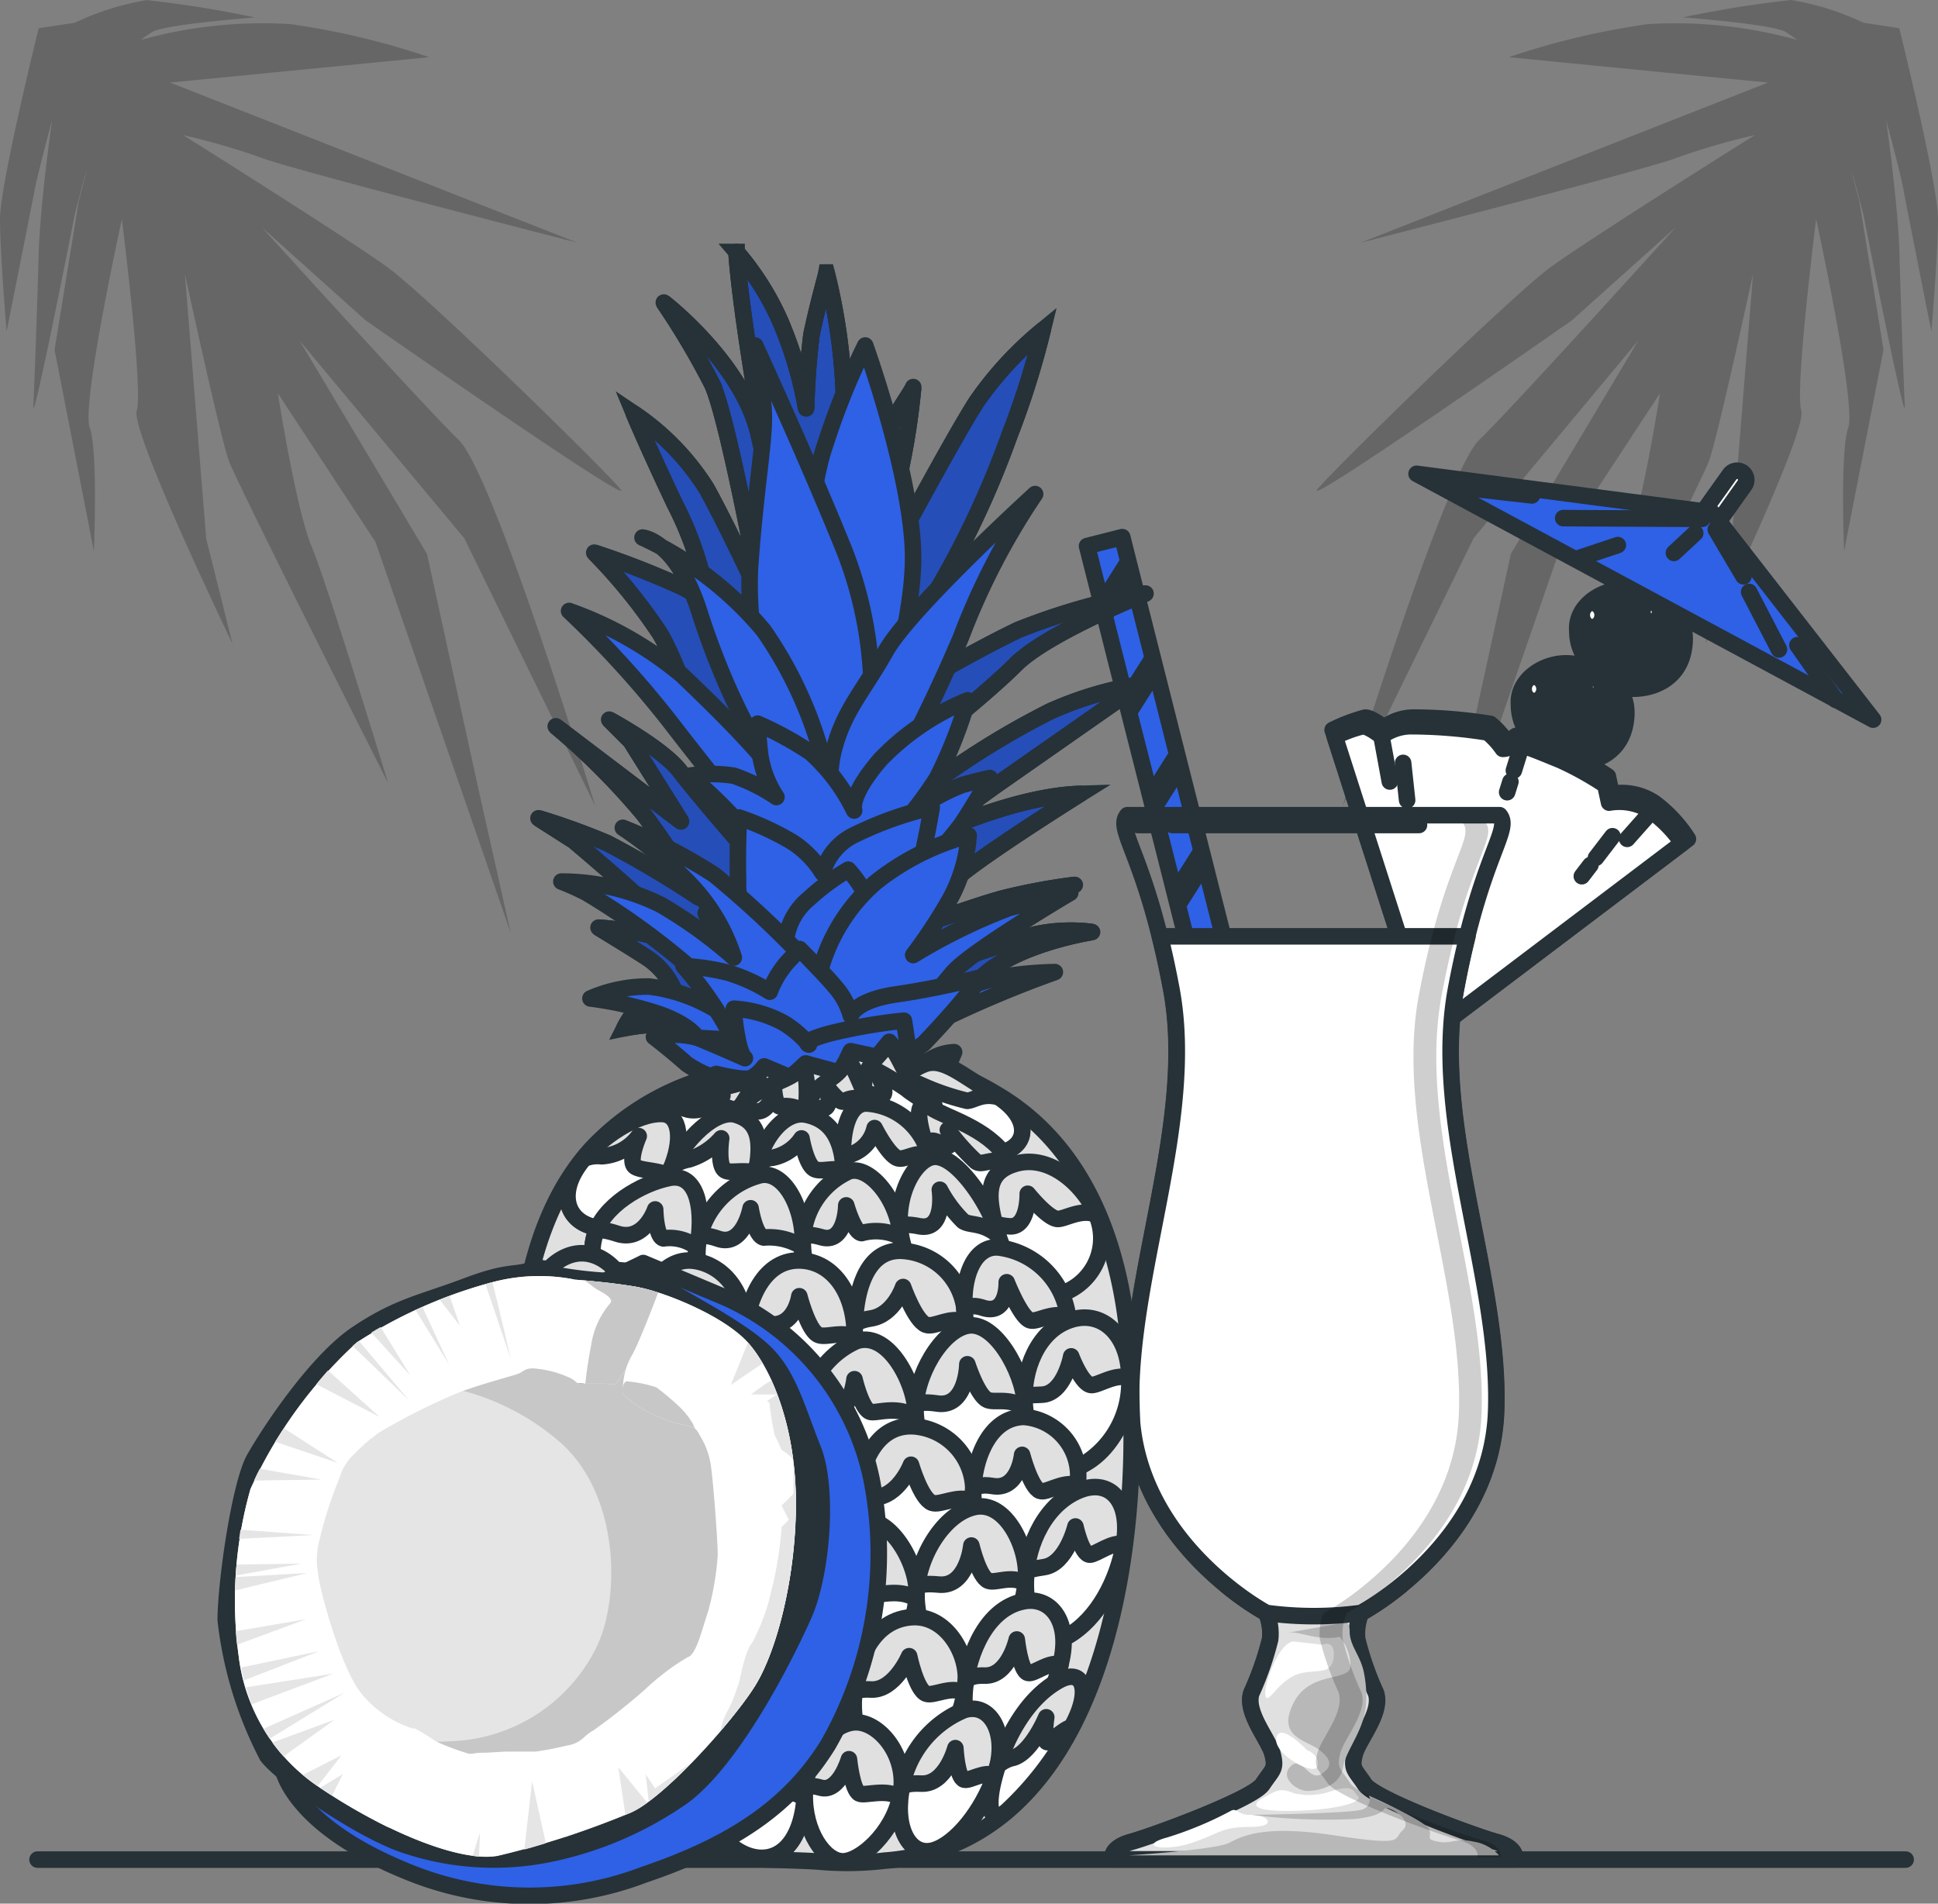 <svg xmlns="http://www.w3.org/2000/svg" width="117.155" height="115.071" viewBox="0 0 117.155 115.071">
  <rect x="0" y="0" width="117.155" height="115.071" fill="#808080" stroke="none"/>
  <g id="Pina_colada-bro" data-name="Pina colada-bro" transform="translate(-11.81 -12.18)">
    <g id="freepik--Floor--inject-32" transform="translate(14.08 124.589)">
      <line id="Line_3" data-name="Line 3" x1="112.929" fill="none" stroke="#263238" stroke-linecap="round" stroke-linejoin="round" stroke-width="1"/>
    </g>
    <g id="freepik--Plants--inject-32" transform="translate(11.81 12.18)">
      <path id="Path_13341" data-name="Path 13341" d="M49.316,41.764c-1.108-1.328-11.7-11.679-14.087-13.412s-12.342-7.981-12.342-7.981a42.1,42.1,0,0,1,4.723,1.368c1.613.653,19.1,5.131,19.1,5.131L22.092,17.193l8.381-.82,7.281-.715a46.022,46.022,0,0,0-8.409-2,27.629,27.629,0,0,0-9.016.953c.25-.19.5-.36.68-.473.808-.48,6.213-.88,6.213-.88a65.809,65.809,0,0,0-6.536-1.048,16.234,16.234,0,0,0-4.358,1.37l-2.18.328S11.81,23.352,11.81,25.449s.4,6.779.4,6.779,1.533-7.671,1.7-8.569,1.048-4.2,1.048-4.2-.725,5.086-.808,8.071-.25,7.666-.323,9.2,2.5-11.539,2.5-11.539.565-2.25.725-2.663h0l-.488,1.863-1.455,8.961,2.375,12.159s.263-6.041-.25-7.461,1.943-12.6,1.943-12.6,1.3,10.3.9,11.562,5.786,14.1,5.786,14.1l-1.588-6.353-1.288-16s2.135,9.869,2.655,11.289,9.634,19.5,9.634,19.5S31.61,47.518,30.658,45.265s-2.048-9.284-2.048-9.284l5.9,8.984L42.685,68.6l-1.953-8.7-3.11-14.217-7.706-12.9,9.959,11.954L47.79,60.915s-6.118-20.05-8.251-22.121-11.9-12.852-11.9-12.852l6.276,5.626S50.421,43.092,49.316,41.764Z" transform="translate(-11.81 -12.202)" opacity="0.2"/>
      <path id="Path_13342" data-name="Path 13342" d="M330.2,41.742c1.108-1.328,11.717-11.679,14.087-13.412s12.342-7.981,12.342-7.981a41.536,41.536,0,0,0-4.713,1.368c-1.6.653-19.1,5.131-19.1,5.131l24.609-9.676-8.384-.82-7.281-.715a46.078,46.078,0,0,1,8.411-2,27.63,27.63,0,0,1,9.016.953c-.25-.19-.5-.36-.68-.473-.808-.483-6.213-.888-6.213-.888a65.684,65.684,0,0,1,6.536-1.048,16.2,16.2,0,0,1,4.358,1.37l2.178.335s2.34,9.444,2.34,11.542-.4,6.779-.4,6.779-1.533-7.671-1.688-8.569-1.048-4.2-1.048-4.2.725,5.086.805,8.071.25,7.666.323,9.2-2.5-11.539-2.5-11.539-.565-2.25-.728-2.663h0l.488,1.863,1.453,8.959L362.03,45.487s-.25-6.041.25-7.461-1.94-12.6-1.94-12.6-1.3,10.3-.9,11.562-5.793,14.1-5.793,14.1l1.59-6.353,1.288-16s-2.135,9.869-2.655,11.289-9.634,19.5-9.634,19.5,3.671-12.029,4.621-14.282,2.043-9.284,2.043-9.284L345,44.94l-8.176,23.633,1.953-8.7,3.11-14.217,7.706-12.9-9.959,11.954-7.914,16.185s6.118-20.05,8.251-22.121,11.887-12.864,11.887-12.864l-6.273,5.626S329.092,43.07,330.2,41.742Z" transform="translate(-250.551 -12.18)" opacity="0.2"/>
    </g>
    <g id="freepik--pina-colada--inject-32" transform="translate(77.525 40.654)">
      <path id="Path_13343" data-name="Path 13343" d="M380.021,177.24a2.845,2.845,0,0,1-.985-2.168c-.148-1.625,1.775-2.808,3.451-2.463s3.448,1.378,2.955,3.7-3.108,2.448-3.918,2.085A5.161,5.161,0,0,1,380.021,177.24Z" transform="translate(-352.925 -160.925)" fill="#263238" stroke="#263238" stroke-linecap="round" stroke-linejoin="round" stroke-width="1"/>
      <path id="Path_13344" data-name="Path 13344" d="M386.2,176.307s1.035-.935,1.725-.69" transform="translate(-358.303 -163.195)" fill="none" stroke="#263238" stroke-linecap="round" stroke-linejoin="round" stroke-width="1"/>
      <path id="Path_13345" data-name="Path 13345" d="M396.029,176.775a.473.473,0,1,1-.468-.408A.44.44,0,0,1,396.029,176.775Z" transform="translate(-364.969 -163.787)" fill="#fff" stroke="#263238" stroke-linecap="round" stroke-linejoin="round" stroke-width="1"/>
      <path id="Path_13346" data-name="Path 13346" d="M381.973,177.935c0,.148-.163.265-.365.265s-.368-.118-.368-.265.165-.265.368-.265S381.973,177.79,381.973,177.935Z" transform="translate(-354.584 -164.765)" fill="#fff" stroke="#263238" stroke-linecap="round" stroke-linejoin="round" stroke-width="1"/>
      <path id="Path_13347" data-name="Path 13347" d="M394.121,159.373a2.845,2.845,0,0,1-.985-2.168c-.148-1.625,1.773-2.81,3.448-2.465s3.451,1.38,2.958,3.7-3.111,2.448-3.921,2.088A5.174,5.174,0,0,1,394.121,159.373Z" transform="translate(-363.499 -147.523)" fill="#263238" stroke="#263238" stroke-linecap="round" stroke-linejoin="round" stroke-width="1"/>
      <path id="Path_13348" data-name="Path 13348" d="M400.25,158.445s1.035-.938,1.725-.69" transform="translate(-368.84 -149.798)" fill="none" stroke="#263238" stroke-linecap="round" stroke-linejoin="round" stroke-width="1"/>
      <ellipse id="Ellipse_5058" data-name="Ellipse 5058" cx="0.47" cy="0.408" rx="0.47" ry="0.408" transform="translate(33.635 8.112)" fill="#fff" stroke="#263238" stroke-linecap="round" stroke-linejoin="round" stroke-width="1"/>
      <path id="Path_13349" data-name="Path 13349" d="M396.025,160.075c0,.145-.165.265-.368.265s-.368-.12-.368-.265.165-.265.368-.265S396.025,159.928,396.025,160.075Z" transform="translate(-365.121 -151.371)" fill="#fff" stroke="#263238" stroke-linecap="round" stroke-linejoin="round" stroke-width="1"/>
      <path id="Path_13350" data-name="Path 13350" d="M420.713,130.444a.535.535,0,0,1-.318-.1.548.548,0,0,1-.13-.765l2.358-3.308a.55.55,0,0,1,.9.638l-2.348,3.305A.547.547,0,0,1,420.713,130.444Z" transform="translate(-383.775 -126.058)" fill="#fff" stroke="#263238" stroke-linecap="round" stroke-linejoin="round" stroke-width="1"/>
      <path id="Path_13351" data-name="Path 13351" d="M372.148,129.058,354.29,126.72l27.6,14.862Z" transform="translate(-334.372 -126.554)" fill="#2e61e6" stroke="#263238" stroke-linecap="round" stroke-linejoin="round" stroke-width="1"/>
      <line id="Line_4" data-name="Line 4" x1="8.409" y1="0.043" transform="translate(28.782 2.846)" fill="none" stroke="#263238" stroke-linecap="round" stroke-linejoin="round" stroke-width="1"/>
      <line id="Line_5" data-name="Line 5" x1="1.29" y2="1.198" transform="translate(35.475 3.751)" fill="none" stroke="#263238" stroke-linecap="round" stroke-linejoin="round" stroke-width="1"/>
      <line id="Line_6" data-name="Line 6" x2="1.675" y2="2.83" transform="translate(38.006 3.534)" fill="none" stroke="#263238" stroke-linecap="round" stroke-linejoin="round" stroke-width="1"/>
      <line id="Line_7" data-name="Line 7" x2="1.803" y2="3.476" transform="translate(40.023 7.309)" fill="none" stroke="#263238" stroke-linecap="round" stroke-linejoin="round" stroke-width="1"/>
      <line id="Line_8" data-name="Line 8" y1="0.815" x2="2.445" transform="translate(29.639 4.476)" fill="none" stroke="#263238" stroke-linecap="round" stroke-linejoin="round" stroke-width="1"/>
      <line id="Line_9" data-name="Line 9" x2="5.663" y2="0.643" transform="translate(21.231 0.831)" fill="none" stroke="#263238" stroke-linecap="round" stroke-linejoin="round" stroke-width="1"/>
      <line id="Line_10" data-name="Line 10" x1="2.318" y1="3.303" transform="translate(42.941 10.527)" fill="none" stroke="#263238" stroke-linecap="round" stroke-linejoin="round" stroke-width="1"/>
      <path id="Path_13352" data-name="Path 13352" d="M334,186.411l5.9,18.373L355.476,193a8.282,8.282,0,0,0-2.043-2.193,3.561,3.561,0,0,0-2.57-.53l-.225-1.058a19.307,19.307,0,0,0-2.723-1.513c-1.135-.453-2.645-1.133-2.873-.905a.965.965,0,0,1-.605.225,4.887,4.887,0,0,0-.908-.983,29.769,29.769,0,0,0-4.536-.378,2.985,2.985,0,0,0-1.89.605s-.75-.605-1.133-.605A10.779,10.779,0,0,0,334,186.411Z" transform="translate(-319.155 -170.761)" fill="#2e61e6" stroke="#263238" stroke-linecap="round" stroke-linejoin="round" stroke-width="1"/>
      <path id="Path_13353" data-name="Path 13353" d="M343.776,188.124a29.8,29.8,0,0,0-4.536-.378,2.985,2.985,0,0,0-1.89.605s-.75-.605-1.135-.605a7.984,7.984,0,0,0-1.685.625l5.768,17.973,15.24-11.534a7.91,7.91,0,0,0-1.858-1.915,3.563,3.563,0,0,0-2.57-.53l-.228-1.058a19.111,19.111,0,0,0-2.72-1.513c-1.135-.453-2.648-1.135-2.873-.908a.958.958,0,0,1-.605.228A4.816,4.816,0,0,0,343.776,188.124Z" transform="translate(-319.553 -172.321)" fill="#fff" stroke="#263238" stroke-linecap="round" stroke-linejoin="round" stroke-width="1"/>
      <line id="Line_11" data-name="Line 11" x1="1.478" y2="1.668" transform="translate(32.65 20.566)" fill="#fff" stroke="#263238" stroke-linecap="round" stroke-linejoin="round" stroke-width="1"/>
      <line id="Line_12" data-name="Line 12" x1="0.52" y2="0.678" transform="translate(29.909 23.814)" fill="#fff" stroke="#263238" stroke-linecap="round" stroke-linejoin="round" stroke-width="1"/>
      <line id="Line_13" data-name="Line 13" x1="1" y2="1.305" transform="translate(30.762 22.074)" fill="#fff" stroke="#263238" stroke-linecap="round" stroke-linejoin="round" stroke-width="1"/>
      <line id="Line_14" data-name="Line 14" x1="0.198" y2="0.635" transform="translate(25.394 18.778)" fill="#fff" stroke="#263238" stroke-linecap="round" stroke-linejoin="round" stroke-width="1"/>
      <line id="Line_15" data-name="Line 15" x1="0.318" y2="1.025" transform="translate(25.801 17.076)" fill="#fff" stroke="#263238" stroke-linecap="round" stroke-linejoin="round" stroke-width="1"/>
      <line id="Line_16" data-name="Line 16" x2="0.503" y2="2.738" transform="translate(17.798 16.03)" fill="#fff" stroke="#263238" stroke-linecap="round" stroke-linejoin="round" stroke-width="1"/>
      <line id="Line_17" data-name="Line 17" x2="0.243" y2="2.255" transform="translate(19.105 17.641)" fill="#fff" stroke="#263238" stroke-linecap="round" stroke-linejoin="round" stroke-width="1"/>
      <path id="Path_13354" data-name="Path 13354" d="M284.191,171.437l-2.128.54-.3-1.193-.523-2.058-.955-3.773-.518-2.058-.955-3.773-.518-2.058-.958-3.776-.52-2.055-.953-3.776-.52-2.055-.715-2.825,2.13-.538.2.8.52,2.058.955,3.773.52,2.058.953,3.776.52,2.055.955,3.776.52,2.058.953,3.773.52,2.055Z" transform="translate(-274.63 -138.044)" fill="#2e61e6" stroke="#263238" stroke-linecap="round" stroke-linejoin="round" stroke-width="1"/>
      <path id="Path_13355" data-name="Path 13355" d="M282.056,156.882l-1.615,2.56.518,2.058,1.618-2.563Zm-1.473-5.833-1.62,2.563.52,2.055,1.62-2.56Zm2.948,11.664-1.618,2.56.518,2.058,1.62-2.56Zm-4.423-17.5-1.618,2.563.52,2.055,1.608-2.553Zm4.281,25.886,1.615-2.56.52,2.055-1.615,2.57Z" transform="translate(-276.775 -140.421)" fill="#263238"/>
      <path id="Path_13356" data-name="Path 13356" d="M305.076,272.354H280.757s-.228-.68,1.135-1.058,7.331-2.573,7.936-3.478.833-.908.605-1.815-1.663-2.5-1.285-3.7a18.571,18.571,0,0,0,1.135-3.25,3.268,3.268,0,0,0-.228-1.59,16.332,16.332,0,0,1-2.425-1.675c-2.335-1.905-5.548-5.431-5.751-10.5-.3-8.014,3.931-17.463,2.418-25.551s-3.4-9.6-2.645-10.5h22.5c.75.908-1.135,2.42-2.645,10.5s2.72,17.538,2.418,25.551c-.19,5.066-3.4,8.591-5.751,10.5a16.488,16.488,0,0,1-2.425,1.675,3.268,3.268,0,0,0-.228,1.59,18.371,18.371,0,0,0,1.135,3.25c.385,1.21-1.058,2.8-1.285,3.7s0,.908.605,1.815,6.576,3.1,7.939,3.478S305.076,272.354,305.076,272.354Z" transform="translate(-279.215 -188.434)" fill="none" stroke="#263238" stroke-linecap="round" stroke-linejoin="round" stroke-width="1"/>
      <path id="Path_13357" data-name="Path 13357" d="M305.076,411.99H280.757s-.228-.68,1.135-1.058,7.331-2.573,7.936-3.478.833-.908.605-1.815-1.663-2.5-1.285-3.7a18.57,18.57,0,0,0,1.135-3.25,3.268,3.268,0,0,0-.228-1.59,16.328,16.328,0,0,1-2.425-1.675H298.2a16.484,16.484,0,0,1-2.425,1.675,3.268,3.268,0,0,0-.228,1.59,18.371,18.371,0,0,0,1.135,3.25c.385,1.21-1.058,2.8-1.285,3.7s0,.908.605,1.815,6.576,3.1,7.939,3.478S305.076,411.99,305.076,411.99Z" transform="translate(-279.215 -328.069)" fill="#e0e0e0" stroke="#263238" stroke-linecap="round" stroke-linejoin="round" stroke-width="1"/>
      <path id="Path_13358" data-name="Path 13358" d="M295.335,449.834a21.421,21.421,0,0,1-3.783,1.573c-1.828.5-.25.893,1.445.34s1.785-.978,3.571-.978.985-.773.088-.728S295.8,449.536,295.335,449.834Z" transform="translate(-286.708 -368.811)" fill="#fff"/>
      <path id="Path_13359" data-name="Path 13359" d="M325.858,404.408s-3.43.6-2.78.5,1.75.523,3.06.25a2.79,2.79,0,0,1,.65,1.675c.1,1.118-2.418.28-3.443,2.328s.75,2.233,1.5,2.79.93,1.025.185,1.5-1.173-1.153-1.86-.465.372,1.488,1.023,1.488,1.955-.278,2.14-1.4,1.3-2.233,1.4-3.908a7.251,7.251,0,0,0-.148-1.93c-.222-.98-.845-1.558-.845-2.405S326.191,404.263,325.858,404.408Z" transform="translate(-310.866 -334.689)" fill="#b8b8b8"/>
      <path id="Path_13360" data-name="Path 13360" d="M299.212,446.29a.615.615,0,0,1-.375.83c-.62.25-6.716.33-6.716.33a35.849,35.849,0,0,0,6.251.25c2.228-.25,1.5-.83,2.073-.623s1.368.83.788,1.328.29.953-4.063.29-5.6.04-6.426.455-6.053.75-6.053.75h22.388a2.6,2.6,0,0,0-1.533-.83c-1.118-.25-1.328.165-2.158,0s-.33-.25-.538-.75S299.212,446.29,299.212,446.29Z" transform="translate(-282.175 -366.22)" fill="#b8b8b8"/>
      <path id="Path_13361" data-name="Path 13361" d="M321.119,409.216s-.735-.075-1.655-.185-1.915,2.725-1.768,3.278.663-.7,1.73-1.215,2.25.11,2.393-1.068S321.119,409.216,321.119,409.216Z" transform="translate(-306.917 -338.275)" fill="#fff"/>
      <path id="Path_13362" data-name="Path 13362" d="M322.19,432.12s-1.618-1.73-1.84-.735,2.393,2.393,2.5,1.693S322.19,432.12,322.19,432.12Z" transform="translate(-308.908 -354.81)" fill="#fff"/>
      <path id="Path_13363" data-name="Path 13363" d="M319.965,444.688a3.936,3.936,0,0,1-2.168.085c-.85-.34-1.02-.17-1.87.3s-.425.85,2.125.765,3.953-.553,3.613-.893S321.41,444.221,319.965,444.688Z" transform="translate(-305.302 -364.856)" fill="#fff"/>
      <line id="Line_18" data-name="Line 18" x2="14.902" transform="translate(5.163 21.396)" fill="none" stroke="#263238" stroke-linecap="round" stroke-linejoin="round" stroke-width="1"/>
      <line id="Line_19" data-name="Line 19" x2="1.448" transform="translate(3.055 21.396)" fill="none" stroke="#263238" stroke-linecap="round" stroke-linejoin="round" stroke-width="1"/>
      <path id="Path_13364" data-name="Path 13364" d="M304.914,241.715c.225-1.2.458-2.25.688-3.175H287.016c.233.93.463,1.98.688,3.175,1.513,8.091-2.723,17.54-2.42,25.554s8.169,12.172,8.169,12.172a21.371,21.371,0,0,0,5.718,0s7.864-4.158,8.166-12.172S303.4,249.807,304.914,241.715Z" transform="translate(-282.608 -210.415)" fill="#fff" stroke="#263238" stroke-linecap="round" stroke-linejoin="round" stroke-width="1"/>
      <path id="Path_13365" data-name="Path 13365" d="M338.592,272.577c-1.36-.375-7.331-2.548-7.936-3.446s-.833-.9-.605-1.8,1.663-2.47,1.285-3.668a18.485,18.485,0,0,1-1.135-3.22,3.2,3.2,0,0,1,.228-1.573,16.592,16.592,0,0,0,2.425-1.66c2.335-1.888,5.548-5.381,5.751-10.4.3-7.936-3.931-17.3-2.418-25.311s3.4-9.5,2.645-10.412h1.38c.75.9-1.135,2.4-2.645,10.412s2.708,17.385,2.408,25.321c-.19,5.018-3.4,8.5-5.738,10.4a16.593,16.593,0,0,1-2.425,1.66,3.2,3.2,0,0,0-.228,1.573,17.818,17.818,0,0,0,1.135,3.22c.385,1.2-1.06,2.77-1.285,3.668s0,.9.605,1.8,6.576,3.07,7.936,3.436,1.135,1.05,1.135,1.05h-1.385S339.954,272.959,338.592,272.577Z" transform="translate(-316.128 -189.829)" opacity="0.19"/>
    </g>
    <g id="freepik--Pineapple--inject-32" transform="translate(43.047 27.406)">
      <path id="Path_13366" data-name="Path 13366" d="M153.2,121.562a4.5,4.5,0,0,0-2.653-1.75,11.845,11.845,0,0,0-3.363.193,5.745,5.745,0,0,1,1.358-1.75,15.618,15.618,0,0,1,1.553-.775,4.45,4.45,0,0,0-1.553-1.75c-1.1-.71-2.913-1.81-2.913-1.81a24,24,0,0,1,3.431.518,12.715,12.715,0,0,1,2.33,1.035s-1.683-1.813-3.043-3.105-4.206-3.691-4.206-3.691L142,107.31a41.466,41.466,0,0,1,4.148,1.5,59.361,59.361,0,0,1,5.566,3.3s-1.618-2.725-3.365-5.051a42.326,42.326,0,0,0-5.306-5.308l7.571,5.751-3.04-4.853-1.3-1.3s3.235,1.75,4.271,3.105,3.561,4.271,3.561,4.271-3.3-10.222-4.788-12.617a32.473,32.473,0,0,0-3.948-4.853,51.739,51.739,0,0,1,5.306,2.07,5.219,5.219,0,0,1,1.618,1.23,20.967,20.967,0,0,0-2.07-6.276c-1.683-3.558-2.46-5.436-2.46-5.436a15.33,15.33,0,0,1,4.4,4.536c1.415,2.578,3.3,6.673,3.3,6.673s-2-10.937-2.975-13a46.382,46.382,0,0,0-2.913-4.916s4.788,3.688,5.751,8.024l.97,4.333s-.9-4.928-1.548-9.134-.775-6.083-.775-6.278a16.853,16.853,0,0,1,2.653,4.206,23.707,23.707,0,0,1,1.553,5.251,44.111,44.111,0,0,1,.323-4.466c.453-2.135.843-3.366.908-3.751a35.41,35.41,0,0,1,1.035,6.989c.2,3.238.128,8.024.128,8.024s2.2-4.466,2.653-5.566,1.36-2.25,1.425-2.523a43.577,43.577,0,0,1-.9,5.618c-.583,2.4-.84,3.431-.84,3.431l.065,1.683s4-7.5,5.5-9.836a21.315,21.315,0,0,1,4-4.336,50.789,50.789,0,0,1-2,6.343,55.665,55.665,0,0,1-4.531,9.639c-.453.713-1.1,2-1.293,2.4a15.344,15.344,0,0,0,.128,3.105s3.5-2.07,6.213-3.366a39.491,39.491,0,0,1,7.7-2.2s-5.951,2.393-7.829,4.271-5.823,4.981-5.823,4.981l.065,2.783a49.319,49.319,0,0,1,7.829-4.918,21.449,21.449,0,0,1,5.436-1.618l-8.346,5.833c-2.135,1.488-4.6,3.431-4.6,3.431s5.178-2.523,9.319-2.653c0,0-7.251,4.528-7.959,5.563s-1.813,2.2-1.943,2.4,3.365-1.165,5.371-1.683a36.732,36.732,0,0,1,4.206-.778,18.77,18.77,0,0,0-5.751,2.59c-3.04,2-4.223,2.415-4.538,2.793l-.315.378s6.666-2.4,8.284-2.783a10.169,10.169,0,0,1,3.363-.13s-4.576.7-6.688,2.75-4.891,4.651-7.9,4.481-4.691-.17-5.273-.235A12.312,12.312,0,0,0,153.2,121.562Z" transform="translate(-140.684 -73.073)" fill="#2e61e6" stroke="#263238" stroke-width="1"/>
      <path id="Path_13367" data-name="Path 13367" d="M153.2,121.562a4.5,4.5,0,0,0-2.653-1.75,11.845,11.845,0,0,0-3.363.193,5.745,5.745,0,0,1,1.358-1.75,15.618,15.618,0,0,1,1.553-.775,4.45,4.45,0,0,0-1.553-1.75c-1.1-.71-2.913-1.81-2.913-1.81a24,24,0,0,1,3.431.518,12.715,12.715,0,0,1,2.33,1.035s-1.683-1.813-3.043-3.105-4.206-3.691-4.206-3.691L142,107.31a41.466,41.466,0,0,1,4.148,1.5,59.361,59.361,0,0,1,5.566,3.3s-1.618-2.725-3.365-5.051a42.326,42.326,0,0,0-5.306-5.308l7.571,5.751-3.04-4.853-1.3-1.3s3.235,1.75,4.271,3.105,3.561,4.271,3.561,4.271-3.3-10.222-4.788-12.617a32.473,32.473,0,0,0-3.948-4.853,51.739,51.739,0,0,1,5.306,2.07,5.219,5.219,0,0,1,1.618,1.23,20.967,20.967,0,0,0-2.07-6.276c-1.683-3.558-2.46-5.436-2.46-5.436a15.33,15.33,0,0,1,4.4,4.536c1.415,2.578,3.3,6.673,3.3,6.673s-2-10.937-2.975-13a46.382,46.382,0,0,0-2.913-4.916s4.788,3.688,5.751,8.024l.97,4.333s-.9-4.928-1.548-9.134-.775-6.083-.775-6.278a16.853,16.853,0,0,1,2.653,4.206,23.707,23.707,0,0,1,1.553,5.251,44.111,44.111,0,0,1,.323-4.466c.453-2.135.843-3.366.908-3.751a35.41,35.41,0,0,1,1.035,6.989c.2,3.238.128,8.024.128,8.024s2.2-4.466,2.653-5.566,1.36-2.25,1.425-2.523a43.577,43.577,0,0,1-.9,5.618c-.583,2.4-.84,3.431-.84,3.431l.065,1.683s4-7.5,5.5-9.836a21.315,21.315,0,0,1,4-4.336,50.789,50.789,0,0,1-2,6.343,55.665,55.665,0,0,1-4.531,9.639c-.453.713-1.1,2-1.293,2.4a15.344,15.344,0,0,0,.128,3.105s3.5-2.07,6.213-3.366a39.491,39.491,0,0,1,7.7-2.2s-5.951,2.393-7.829,4.271-5.823,4.981-5.823,4.981l.065,2.783a49.319,49.319,0,0,1,7.829-4.918,21.449,21.449,0,0,1,5.436-1.618l-8.346,5.833c-2.135,1.488-4.6,3.431-4.6,3.431s5.178-2.523,9.319-2.653c0,0-7.251,4.528-7.959,5.563s-1.813,2.2-1.943,2.4,3.365-1.165,5.371-1.683a36.732,36.732,0,0,1,4.206-.778,18.77,18.77,0,0,0-5.751,2.59c-3.04,2-4.223,2.415-4.538,2.793l-.315.378s6.666-2.4,8.284-2.783a10.169,10.169,0,0,1,3.363-.13s-4.576.7-6.688,2.75-4.891,4.651-7.9,4.481-4.691-.17-5.273-.235A12.312,12.312,0,0,0,153.2,121.562Z" transform="translate(-140.684 -73.073)" stroke="#263238" stroke-width="1" opacity="0.2"/>
      <path id="Path_13368" data-name="Path 13368" d="M153.2,121.562a4.5,4.5,0,0,0-2.653-1.75,11.845,11.845,0,0,0-3.363.193,5.745,5.745,0,0,1,1.358-1.75,15.618,15.618,0,0,1,1.553-.775,4.45,4.45,0,0,0-1.553-1.75c-1.1-.71-2.913-1.81-2.913-1.81a24,24,0,0,1,3.431.518,12.715,12.715,0,0,1,2.33,1.035s-1.683-1.813-3.043-3.105-4.206-3.691-4.206-3.691L142,107.31a41.466,41.466,0,0,1,4.148,1.5,59.361,59.361,0,0,1,5.566,3.3s-1.618-2.725-3.365-5.051a42.326,42.326,0,0,0-5.306-5.308l7.571,5.751-3.04-4.853-1.3-1.3s3.235,1.75,4.271,3.105,3.561,4.271,3.561,4.271-3.3-10.222-4.788-12.617a32.473,32.473,0,0,0-3.948-4.853,51.739,51.739,0,0,1,5.306,2.07,5.219,5.219,0,0,1,1.618,1.23,20.967,20.967,0,0,0-2.07-6.276c-1.683-3.558-2.46-5.436-2.46-5.436a15.33,15.33,0,0,1,4.4,4.536c1.415,2.578,3.3,6.673,3.3,6.673s-2-10.937-2.975-13a46.382,46.382,0,0,0-2.913-4.916s4.788,3.688,5.751,8.024l.97,4.333s-.9-4.928-1.548-9.134-.775-6.083-.775-6.278a16.853,16.853,0,0,1,2.653,4.206,23.707,23.707,0,0,1,1.553,5.251,44.111,44.111,0,0,1,.323-4.466c.453-2.135.843-3.366.908-3.751a35.41,35.41,0,0,1,1.035,6.989c.2,3.238.128,8.024.128,8.024s2.2-4.466,2.653-5.566,1.36-2.25,1.425-2.523a43.577,43.577,0,0,1-.9,5.618c-.583,2.4-.84,3.431-.84,3.431l.065,1.683s4-7.5,5.5-9.836a21.315,21.315,0,0,1,4-4.336,50.789,50.789,0,0,1-2,6.343,55.665,55.665,0,0,1-4.531,9.639c-.453.713-1.1,2-1.293,2.4a15.344,15.344,0,0,0,.128,3.105s3.5-2.07,6.213-3.366a39.491,39.491,0,0,1,7.7-2.2s-5.951,2.393-7.829,4.271-5.823,4.981-5.823,4.981l.065,2.783a49.319,49.319,0,0,1,7.829-4.918,21.449,21.449,0,0,1,5.436-1.618l-8.346,5.833c-2.135,1.488-4.6,3.431-4.6,3.431s5.178-2.523,9.319-2.653c0,0-7.251,4.528-7.959,5.563s-1.813,2.2-1.943,2.4,3.365-1.165,5.371-1.683a36.732,36.732,0,0,1,4.206-.778,18.77,18.77,0,0,0-5.751,2.59c-3.04,2-4.223,2.415-4.538,2.793l-.315.378s6.666-2.4,8.284-2.783a10.169,10.169,0,0,1,3.363-.13s-4.576.7-6.688,2.75-4.891,4.651-7.9,4.481-4.691-.17-5.273-.235A12.312,12.312,0,0,0,153.2,121.562Z" transform="translate(-140.684 -73.073)" fill="none" stroke="#263238" stroke-linecap="round" stroke-linejoin="round" stroke-width="1"/>
      <path id="Path_13369" data-name="Path 13369" d="M206.107,115.535s-.25-9.5,1.343-13.982a43.38,43.38,0,0,1,2.37-5.843s3.043,8.461,2.888,13.209-2.528,11.352-2.528,11.352Z" transform="translate(-188.752 -90.05)" fill="#2e61e6" stroke="#263238" stroke-linecap="round" stroke-linejoin="round" stroke-width="1"/>
      <path id="Path_13370" data-name="Path 13370" d="M195.074,119.651a22.545,22.545,0,0,1-2.063-10.577c.413-5.673,1.033-8.206.773-9.959s-.463-3.406-.463-3.406,3.2,6.966,5.366,12.332a23.983,23.983,0,0,1,1.6,10.784,31.452,31.452,0,0,1-1.6,2.785L197.6,124.4Z" transform="translate(-178.906 -90.05)" fill="#2e61e6" stroke="#263238" stroke-linecap="round" stroke-linejoin="round" stroke-width="1"/>
      <path id="Path_13371" data-name="Path 13371" d="M162.144,174.9s-3.663-4.438-6.553-8.2a60.6,60.6,0,0,0-6.191-6.811,22.165,22.165,0,0,1,6.811,3.868c2.475,2.368,6.6,6.348,7.636,9.081a5.439,5.439,0,0,1,.053,4.438Z" transform="translate(-146.234 -138.183)" fill="#2e61e6" stroke="#263238" stroke-linecap="round" stroke-linejoin="round" stroke-width="1"/>
      <path id="Path_13372" data-name="Path 13372" d="M214.116,152.1a98.934,98.934,0,0,0,5.986-11.817,42.044,42.044,0,0,1,4.488-8.669s-7.584,6.916-9.029,9.5-2.683,3.713-3.25,6.448a18.052,18.052,0,0,0,.208,6.4C212.571,154.216,214.116,152.1,214.116,152.1Z" transform="translate(-193.253 -116.974)" fill="#2e61e6" stroke="#263238" stroke-linecap="round" stroke-linejoin="round" stroke-width="1"/>
      <path id="Path_13373" data-name="Path 13373" d="M178.244,156.277a24.547,24.547,0,0,0-3.768-8.514,20.989,20.989,0,0,0-7.326-5.623s2.063.155,3.456,4.541,3.458,8.411,4.646,9.546,2.63,2.578,2.63,2.578Z" transform="translate(-159.546 -124.871)" fill="#2e61e6" stroke="#263238" stroke-linecap="round" stroke-linejoin="round" stroke-width="1"/>
      <path id="Path_13374" data-name="Path 13374" d="M183.953,191.119a25.217,25.217,0,0,1-2.843-2.58,27.314,27.314,0,0,0-2.63-2.478,8.851,8.851,0,0,1,2.683,0,10.856,10.856,0,0,1,2.58,1.29,6.291,6.291,0,0,1-.98-2.528c-.155-1.34-.155-1.908-.155-1.908a20.535,20.535,0,0,1,3.2,1.75,11.382,11.382,0,0,1,2.633,3.5s-.363-.825,1.6-3.1a15.385,15.385,0,0,1,5.263-3.561,27.662,27.662,0,0,1-1.858,4.7,24.544,24.544,0,0,1-1.6,2.22,11.534,11.534,0,0,1,3.145-1.808c1.34-.363,1.653-.413,1.653-.413s-1.25,2.115-1.75,2.838a31.975,31.975,0,0,1-2.63,3,33.907,33.907,0,0,1-3.458,2.59l-2.27,1.188Z" transform="translate(-168.043 -154.397)" fill="#2e61e6" stroke="#263238" stroke-linecap="round" stroke-linejoin="round" stroke-width="1"/>
      <path id="Path_13375" data-name="Path 13375" d="M191.559,214.964a3.828,3.828,0,0,1-1.343-3.1c-.052-2.22.053-3.868.053-3.868a16.846,16.846,0,0,1,3.25,1.5,5.97,5.97,0,0,1,1.805,1.858,3.621,3.621,0,0,1,1.75-2.218,21.47,21.47,0,0,1,4.848-1.75s-.413,2.528-.875,4.076a10.5,10.5,0,0,1-2.425,3.663,33.107,33.107,0,0,1-3.5,2.788Z" transform="translate(-176.834 -173.806)" fill="#2e61e6" stroke="#263238" stroke-linecap="round" stroke-linejoin="round" stroke-width="1"/>
      <path id="Path_13376" data-name="Path 13376" d="M184.74,229.391s-1.083-1.805-1.65-2.94-.67-1.393-.67-1.393a22.093,22.093,0,0,1,2.735.465,18.679,18.679,0,0,1,2.165.875,3.859,3.859,0,0,1,1.343-2.218,13.533,13.533,0,0,1,2.373-1.75,7.273,7.273,0,0,1,1.5,2.53c.108.93.205,1.75.205,1.75l1.91-1.135a7.964,7.964,0,0,1-.208,3.148,6.5,6.5,0,0,1-1.083,2.373,2.953,2.953,0,0,1-.62.363s-.155.568-1.96.205a21.561,21.561,0,0,1-3.561-.98c-.155-.1-.568-.36-.775-.465S184.74,229.391,184.74,229.391Z" transform="translate(-170.998 -185.085)" fill="#2e61e6" stroke="#263238" stroke-linecap="round" stroke-linejoin="round" stroke-width="1"/>
      <path id="Path_13377" data-name="Path 13377" d="M155.736,225s-.413-.775-2.32-1.445a22.341,22.341,0,0,0-4.128-.93,8.662,8.662,0,0,1,3.561-.72,10.266,10.266,0,0,1,4.643,1.805c.36.413.053-.98-2.115-2.89a44.218,44.218,0,0,0-6.346-4.588,16.124,16.124,0,0,0-1.5-.673,13.57,13.57,0,0,1,5.986,1.393,27.523,27.523,0,0,1,4.438,3.2,11.474,11.474,0,0,0-2.785-4.593,25.24,25.24,0,0,0-3.923-3.25,31.793,31.793,0,0,1,5.521,2.838,59.552,59.552,0,0,1,6.346,6.038,10.847,10.847,0,0,1,3.405-5.573,15.477,15.477,0,0,1,5.633-2.84,9.361,9.361,0,0,1-1.29,4.128A30.672,30.672,0,0,1,168.8,220a34.884,34.884,0,0,1,5.781-2.838c1.808-.465,3.711-.925,3.711-.925s-6.038,3.558-7.121,4.848-1.393,1.7-1.393,1.7a41.619,41.619,0,0,1,3.973-1.393,22.559,22.559,0,0,1,3.611-.36,68.2,68.2,0,0,0-6.448,2.683c-1.03.683-2.943,1.7-2.943,1.7s-7.274-.208-8.821-.25S155.736,225,155.736,225Z" transform="translate(-144.832 -177.496)" fill="#2e61e6" stroke="#263238" stroke-linecap="round" stroke-linejoin="round" stroke-width="1"/>
      <path id="Path_13378" data-name="Path 13378" d="M181.348,248.626a2.874,2.874,0,0,1-.25-.217,6.2,6.2,0,0,1-1.345-1.95,21.613,21.613,0,0,0-2.683-3.818,13.6,13.6,0,0,1,2.733.413,10.385,10.385,0,0,1,2.478,1.135,5.826,5.826,0,0,1,1.083-1.805l.723-.773s1.908,1.908,2.425,2.63a4.368,4.368,0,0,1,.67,1.393s.25-.928,2.785-1.29,5.108-1.03,5.108-1.03a50.812,50.812,0,0,1-3.5,4.023,15.61,15.61,0,0,1-2.475,1.5Z" transform="translate(-166.986 -199.469)" fill="#2e61e6" stroke="#263238" stroke-linecap="round" stroke-linejoin="round" stroke-width="1"/>
      <path id="Path_13379" data-name="Path 13379" d="M175.411,260.576a7.076,7.076,0,0,1-3.5-1.188c-1.178-1.033-2-1.65-2-1.65a5.459,5.459,0,0,1,2.63.052c1.03.413,2.87,1.233,2.87,1.233s-.25-.1-.465-1.29a11.531,11.531,0,0,1-.205-1.7,7.126,7.126,0,0,1,3.043.878,6.313,6.313,0,0,1,1.5,1.29s-.62-.155,1.25-.67a32.149,32.149,0,0,1,4.488-.775s.155.928.31,2.115a2.786,2.786,0,0,1-.31,1.858Z" transform="translate(-161.616 -210.284)" fill="#2e61e6" stroke="#263238" stroke-linecap="round" stroke-linejoin="round" stroke-width="1"/>
      <path id="Path_13380" data-name="Path 13380" d="M147.776,266.385a15.5,15.5,0,0,0-6.566,4.178c-3.07,3.413-4.136,8.416-4.378,12.894-.388,7.181.4,15.852,3.163,22.553,1.408,3.4,4.486,6.789,8.349,7.251,1.875.228,5.116.228,6.651.34a19.024,19.024,0,0,0,3.976-.055c11.884-.893,14.822-15.3,14.94-24.934.023-1.693-.02-3.4-.1-5.091-.31-6.338-2.323-12.977-8.131-16.347a17.692,17.692,0,0,0-2.955-1.42l.455-1.08a2.933,2.933,0,0,0-1.25.34,5.577,5.577,0,0,1-1.42.57l-1.25-1.535-.738.91-1.593-.343-.625,1.308-2.1-.568-.908.853-1.593-.673a2.93,2.93,0,0,1-.738.683c-.4.225-2.16-.228-2.16-.228Z" transform="translate(-136.739 -216.299)" fill="#e0e0e0" stroke="#263238" stroke-linecap="round" stroke-linejoin="round" stroke-width="1"/>
      <path id="Path_13381" data-name="Path 13381" d="M174.335,274.286a7.178,7.178,0,0,1-3.971,3.3c-1.648.418-1.848-2.035-.32-3.335s3.971-1.27,5.043-1.913S175.17,272.869,174.335,274.286Z" transform="translate(-160.938 -222.379)" fill="#e0e0e0" stroke="#263238" stroke-linecap="round" stroke-linejoin="round" stroke-width="1"/>
      <path id="Path_13382" data-name="Path 13382" d="M174.217,278.145a.912.912,0,0,0-1.16-.28c-.238.068.313-.805.313-.805s-1.068,1.18-2.2.808c-.543-.18-.783-.183-.93-.125l-.2.185c-1.528,1.3-1.33,3.751.32,3.335A7.165,7.165,0,0,0,174.217,278.145Z" transform="translate(-160.935 -226.056)" fill="#fff" stroke="#263238" stroke-linecap="round" stroke-linejoin="round" stroke-width="1"/>
      <path id="Path_13383" data-name="Path 13383" d="M193.294,273.2c-.087,1.425-1.553,2.7-2.938,3.2s-2-1.77-1.168-3.178,2.838-1.713,3.518-2.34S193.379,271.769,193.294,273.2Z" transform="translate(-175.791 -221.308)" fill="#e0e0e0" stroke="#263238" stroke-linecap="round" stroke-linejoin="round" stroke-width="1"/>
      <path id="Path_13384" data-name="Path 13384" d="M193.273,277.333a1.958,1.958,0,0,0-1.54-.413c-.3.028-.378-.92-.378-.92s-.383,1.608-1.343,1.12c-.463-.235-.66-.235-.75-.168a1.044,1.044,0,0,1-.075.215c-.835,1.408-.215,3.671,1.168,3.178C191.68,279.873,193.108,278.7,193.273,277.333Z" transform="translate(-175.79 -225.261)" fill="#fff" stroke="#263238" stroke-linecap="round" stroke-linejoin="round" stroke-width="1"/>
      <path id="Path_13385" data-name="Path 13385" d="M210.407,271.19c.66,1.465-.4,3.013-1.463,3.678s-2.305-1.583-2.218-3,1.818-1.838,2.22-2.668S209.747,269.723,210.407,271.19Z" transform="translate(-189.224 -219.971)" fill="#e0e0e0" stroke="#263238" stroke-linecap="round" stroke-linejoin="round" stroke-width="1"/>
      <path id="Path_13386" data-name="Path 13386" d="M210.308,275.905a1.352,1.352,0,0,0-1.5-.048c-.28.09-1-.878-1-.878s.478,1.653-.6,1.25c-.518-.2-.683-.168-.718-.083a.945.945,0,0,1,.06.25c-.088,1.425,1.155,3.673,2.218,3C209.79,278.758,210.826,277.305,210.308,275.905Z" transform="translate(-189.05 -224.496)" fill="#fff" stroke="#263238" stroke-linecap="round" stroke-linejoin="round" stroke-width="1"/>
      <path id="Path_13387" data-name="Path 13387" d="M224.524,268.578c1.41,1.383,1.17,1.823-.1,2.465s-2.865-1.25-3.526-2.723.47-2.383,1.058-3.1S223.1,267.182,224.524,268.578Z" transform="translate(-199.705 -217.088)" fill="#e0e0e0" stroke="#263238" stroke-linecap="round" stroke-linejoin="round" stroke-width="1"/>
      <path id="Path_13388" data-name="Path 13388" d="M224.661,273.023c-.863-.708-1.093-.775-1.413-1.053a17.658,17.658,0,0,0-1.923-1.16s1.25,1.91.038,1.548c-.588-.173-.715-.13-.7-.033a1.631,1.631,0,0,1,.2.263c.66,1.465,2.25,3.368,3.526,2.723C225.6,274.7,225.894,274.316,224.661,273.023Z" transform="translate(-199.679 -221.368)" fill="#fff" stroke="#263238" stroke-linecap="round" stroke-linejoin="round" stroke-width="1"/>
      <path id="Path_13389" data-name="Path 13389" d="M236.923,271.01c2.075,1.25,2.178,2.98.52,3.481s-3.18-1.56-4.581-2.93-1.323-1.925-.2-2.373S234.848,269.752,236.923,271.01Z" transform="translate(-208.044 -220.07)" fill="#e0e0e0" stroke="#263238" stroke-linecap="round" stroke-linejoin="round" stroke-width="1"/>
      <path id="Path_13390" data-name="Path 13390" d="M238.8,275.05c-.98-.285-1.5.193-1.908.215a15.509,15.509,0,0,1-2.92-1.015s1.648,1.98.6,1.228c-.5-.363-.535-.393-.438-.318s.268.2.335.265c1.41,1.383,2.933,3.443,4.591,2.943C240.644,277.891,240.651,276.273,238.8,275.05Z" transform="translate(-209.659 -223.948)" fill="#fff" stroke="#263238" stroke-linecap="round" stroke-linejoin="round" stroke-width="1"/>
      <path id="Path_13391" data-name="Path 13391" d="M155.226,284.936c-.8,1.805-2.44,3.8-4.591,3.375-1.64-.328-2.178-2.075-.81-3.868,1.155-1.515,3.421-3.033,4.971-2.953C155.816,281.546,156.074,283.016,155.226,284.936Z" transform="translate(-145.969 -229.376)" fill="#e0e0e0" stroke="#263238" stroke-linecap="round" stroke-linejoin="round" stroke-width="1"/>
      <path id="Path_13392" data-name="Path 13392" d="M155.081,289.205c-.663-.318-1.625-.277-1.973-.515-.46-.31.215-1.85.215-1.85a3,3,0,0,1-2.25,1.218,2.064,2.064,0,0,0-1.065.155c-.068.083-.135.163-.2.25-1.365,1.805-.875,3.473.81,3.868C152.223,292.7,154.141,291.083,155.081,289.205Z" transform="translate(-145.949 -233.39)" fill="#fff" stroke="#263238" stroke-linecap="round" stroke-linejoin="round" stroke-width="1"/>
      <path id="Path_13393" data-name="Path 13393" d="M177.886,284.84c-.37,1.983-1.928,4.171-3.623,3.858s-2.523-1.8-1.618-3.751,2.793-3.751,4-3.388S178.253,282.857,177.886,284.84Z" transform="translate(-163.388 -229.395)" fill="#e0e0e0" stroke="#263238" stroke-linecap="round" stroke-linejoin="round" stroke-width="1"/>
      <path id="Path_13394" data-name="Path 13394" d="M177.829,289.5c-.665-.28-1.535.04-1.868-.2-.44-.318-.213-1.92-.213-1.92a4.274,4.274,0,0,1-1.95,1.275,2.368,2.368,0,0,0-1.015.433c-.047.088-.1.178-.138.268-.905,1.943-.075,3.43,1.618,3.751C175.887,293.4,177.4,291.421,177.829,289.5Z" transform="translate(-163.389 -233.795)" fill="#fff" stroke="#263238" stroke-linecap="round" stroke-linejoin="round" stroke-width="1"/>
      <path id="Path_13395" data-name="Path 13395" d="M199.777,284.692c.16,2-.89,4.226-2.635,4.026a3.129,3.129,0,0,1-2.618-3.841c.37-1.983,1.75-3.541,2.988-3.288S199.619,282.7,199.777,284.692Z" transform="translate(-180.026 -229.432)" fill="#e0e0e0" stroke="#263238" stroke-linecap="round" stroke-linejoin="round" stroke-width="1"/>
      <path id="Path_13396" data-name="Path 13396" d="M199.762,289.333c-.633-.19-1.408.125-1.78-.09-.5-.283-.77-1.843-.77-1.843a2.75,2.75,0,0,1-1.75,1.168,1.467,1.467,0,0,0-.918.413c-.022.09-.045.183-.06.275A3.126,3.126,0,0,0,197.1,293.1C198.779,293.3,199.834,291.273,199.762,289.333Z" transform="translate(-179.996 -233.81)" fill="#fff" stroke="#263238" stroke-linecap="round" stroke-linejoin="round" stroke-width="1"/>
      <path id="Path_13397" data-name="Path 13397" d="M220.722,281.784c.723,2-.105,4.5-1.925,4.388a3.385,3.385,0,0,1-3.168-3.433c-.168-1.993.278-3.961,1.55-3.768A4.175,4.175,0,0,1,220.722,281.784Z" transform="translate(-195.878 -227.479)" fill="#e0e0e0" stroke="#263238" stroke-linecap="round" stroke-linejoin="round" stroke-width="1"/>
      <path id="Path_13398" data-name="Path 13398" d="M220.861,286.49c-.885-.2-1.5.388-1.933.2-.575-.25-1.36-1.805-1.36-1.805a2.19,2.19,0,0,1-1.208,1.5c-.473.188-.633.378-.69.528a1.722,1.722,0,0,0,.015.278,3.379,3.379,0,0,0,3.168,3.433C220.593,290.726,221.436,288.433,220.861,286.49Z" transform="translate(-195.934 -231.92)" fill="#fff" stroke="#263238" stroke-linecap="round" stroke-linejoin="round" stroke-width="1"/>
      <path id="Path_13399" data-name="Path 13399" d="M239.329,282.549c1.25,1.82.543,4.173-.943,3.813s-3.123-2.263-3.846-4.251-.73-3.183.22-2.568S238.086,280.726,239.329,282.549Z" transform="translate(-209.697 -227.797)" fill="#e0e0e0" stroke="#263238" stroke-linecap="round" stroke-linejoin="round" stroke-width="1"/>
      <path id="Path_13400" data-name="Path 13400" d="M240.756,287.255c-1.218-.222-1.618.268-2.015,0a13.317,13.317,0,0,1-1.7-1.915s.673,1.455-.523.788c-.575-.32-.75.017-.79.168.03.09.058.183.093.275.723,2,2.358,3.9,3.846,4.251C241.088,291.176,241.783,289.028,240.756,287.255Z" transform="translate(-210.979 -232.265)" fill="#fff" stroke="#263238" stroke-linecap="round" stroke-linejoin="round" stroke-width="1"/>
      <path id="Path_13401" data-name="Path 13401" d="M161.436,300.762c-.3,2.025-2,4.193-3.7,4.341-1.83.163-3.1-2.818-2.58-4.718.5-1.855,2.855-3.2,4.541-3.531C161.256,296.552,161.781,298.445,161.436,300.762Z" transform="translate(-150.464 -240.877)" fill="#e0e0e0" stroke="#263238" stroke-linecap="round" stroke-linejoin="round" stroke-width="1"/>
      <path id="Path_13402" data-name="Path 13402" d="M161.357,306.873a2.693,2.693,0,0,0-2.045-.553c-.47-.115-.5-1.75-.5-1.75s-.673,2-2.305,1.463c-.785-.25-1.11-.25-1.25-.147-.038.1-.075.2-.105.308-.555,1.918.6,4.751,2.58,4.718C159.37,310.878,160.912,309.066,161.357,306.873Z" transform="translate(-150.443 -246.687)" fill="#fff" stroke="#263238" stroke-linecap="round" stroke-linejoin="round" stroke-width="1"/>
      <path id="Path_13403" data-name="Path 13403" d="M186.806,300.259a4.408,4.408,0,0,1-3.448,4.383c-2.275.545-3.15-2.643-2.88-4.366a5.1,5.1,0,0,1,3.6-4.021C185.526,295.773,186.809,297.936,186.806,300.259Z" transform="translate(-169.506 -240.401)" fill="#e0e0e0" stroke="#263238" stroke-linecap="round" stroke-linejoin="round" stroke-width="1"/>
      <path id="Path_13404" data-name="Path 13404" d="M186.782,306.635a3.771,3.771,0,0,0-2.348-.578c-.535-.1-.8-1.768-.8-1.768s-.438,2.353-1.95,1.845c-.728-.25-1.023-.2-1.148-.092-.025.105-.048.21-.065.32-.27,1.723.525,4.856,2.88,4.366a4.373,4.373,0,0,0,3.433-4.093Z" transform="translate(-169.497 -246.477)" fill="#fff" stroke="#263238" stroke-linecap="round" stroke-linejoin="round" stroke-width="1"/>
      <path id="Path_13405" data-name="Path 13405" d="M211.825,298.9a4.644,4.644,0,0,1-2.8,4.831c-1.47.525-3.115-1.893-3.093-4.233a4.725,4.725,0,0,1,2.613-4.193C209.67,294.656,211.505,296.544,211.825,298.9Z" transform="translate(-188.629 -239.644)" fill="#e0e0e0" stroke="#263238" stroke-linecap="round" stroke-linejoin="round" stroke-width="1"/>
      <path id="Path_13406" data-name="Path 13406" d="M211.84,305.515a3.247,3.247,0,0,0-2.375-.25c-.47-.047-.93-1.675-.93-1.675s-.028,2.345-1.5,1.925c-.705-.2-1-.143-1.11-.025,0,.105-.015.21-.015.32-.022,2.34,1.623,4.751,3.093,4.233A4.621,4.621,0,0,0,211.84,305.515Z" transform="translate(-188.614 -245.952)" fill="#fff" stroke="#263238" stroke-linecap="round" stroke-linejoin="round" stroke-width="1"/>
      <path id="Path_13407" data-name="Path 13407" d="M235.173,296.28a2.9,2.9,0,0,1-2.048,4.016c-2.2.738-3.531-2.143-3.768-3.888-.32-2.36.935-4.393,1.96-4.548C232.69,291.651,234.658,294.612,235.173,296.28Z" transform="translate(-206.161 -237.147)" fill="#e0e0e0" stroke="#263238" stroke-linecap="round" stroke-linejoin="round" stroke-width="1"/>
      <path id="Path_13408" data-name="Path 13408" d="M235.311,302.523c-.975-.78-1.668-.545-2.1-.83a7.843,7.843,0,0,1-1.41-1.9s.37,2.52-1.25,2.205c-.78-.152-1.073-.08-1.165.045a2.432,2.432,0,0,0,.033.323c.25,1.75,1.573,4.626,3.768,3.888A2.831,2.831,0,0,0,235.311,302.523Z" transform="translate(-206.224 -243.102)" fill="#fff" stroke="#263238" stroke-linecap="round" stroke-linejoin="round" stroke-width="1"/>
      <path id="Path_13409" data-name="Path 13409" d="M257.557,296a3.888,3.888,0,0,1-1.863,5c-2.25.788-3.548-2.053-4.056-3.793-.653-2.25-.56-3.5,1.093-4C254.762,292.581,256.727,294.331,257.557,296Z" transform="translate(-222.627 -238.068)" fill="#e0e0e0" stroke="#263238" stroke-linecap="round" stroke-linejoin="round" stroke-width="1"/>
      <path id="Path_13410" data-name="Path 13410" d="M258.551,302.053c-.873-.405-1.873.25-2.33.25-.608-.012-1.82-1.523-1.82-1.523s.052,2-1.055,1.97c-.533-.017-.853-.183-.905-.08.027.1.053.2.083.308.5,1.75,1.73,4.538,4.056,3.793A3.533,3.533,0,0,0,258.551,302.053Z" transform="translate(-223.51 -243.845)" fill="#fff" stroke="#263238" stroke-linecap="round" stroke-linejoin="round" stroke-width="1"/>
      <path id="Path_13411" data-name="Path 13411" d="M145.535,320.006c-.25,1.878-1.618,4.451-3.778,3.736a4.61,4.61,0,0,1-2.785-4.783c.333-2.25,2.035-4.138,3.818-3.751C144.748,315.643,145.765,318.256,145.535,320.006Z" transform="translate(-138.384 -254.627)" fill="#e0e0e0" stroke="#263238" stroke-linecap="round" stroke-linejoin="round" stroke-width="1"/>
      <path id="Path_13412" data-name="Path 13412" d="M145.479,326.608c-.98-.525-2-.375-2.473-.673-.638-.393-.863-2.4-.863-2.4a1.57,1.57,0,0,1-1.888,1.373c-.78-.17-1.13-.09-1.25.02-.02.105-.04.208-.055.313a4.614,4.614,0,0,0,2.785,4.783C143.4,330.6,145.144,328.918,145.479,326.608Z" transform="translate(-138.368 -260.914)" fill="#fff" stroke="#263238" stroke-linecap="round" stroke-linejoin="round" stroke-width="1"/>
      <path id="Path_13413" data-name="Path 13413" d="M171.935,321.372c-.058,2-1.278,4.823-3.608,4.463-1.973-.308-3.285-2.545-3.055-4.513.2-1.73,1.39-4.768,3.661-4.376C170.685,317.251,172,318.879,171.935,321.372Z" transform="translate(-158.118 -255.943)" fill="#e0e0e0" stroke="#263238" stroke-linecap="round" stroke-linejoin="round" stroke-width="1"/>
      <path id="Path_13414" data-name="Path 13414" d="M171.921,328.14c-.975-.473-2,.02-2.465-.25-.615-.348-.958-2.37-.958-2.37s-.583,1.7-1.98,1.6a1.483,1.483,0,0,0-1.19.3c-.018.113-.035.225-.048.338-.2,1.985,1.08,4.2,3.055,4.513C170.548,332.641,171.776,330.076,171.921,328.14Z" transform="translate(-158.128 -262.399)" fill="#fff" stroke="#263238" stroke-linecap="round" stroke-linejoin="round" stroke-width="1"/>
      <path id="Path_13415" data-name="Path 13415" d="M198.571,321.212c.068,1.973-.75,4.878-3.123,4.653-2.068-.2-3.6-2.4-3.5-4.5.1-2,1.118-4.641,3.476-4.453C197.178,317.052,198.488,318.7,198.571,321.212Z" transform="translate(-178.14 -255.936)" fill="#e0e0e0" stroke="#263238" stroke-linecap="round" stroke-linejoin="round" stroke-width="1"/>
      <path id="Path_13416" data-name="Path 13416" d="M198.595,328.025c-.813-.405-1.778.085-2.23-.155-.6-.32-1.118-2.32-1.118-2.32s-.29,2.06-2.023,1.648c-.833-.2-1.105.145-1.223.305,0,.115-.018.232-.023.348a4.311,4.311,0,0,0,3.5,4.5C197.232,332.549,198.565,330.426,198.595,328.025Z" transform="translate(-178.164 -262.421)" fill="#fff" stroke="#263238" stroke-linecap="round" stroke-linejoin="round" stroke-width="1"/>
      <path id="Path_13417" data-name="Path 13417" d="M225.117,318.528c.2,1.983-.615,5.178-3.12,5.131-2.31-.045-3.528-2.078-3.548-4.2-.015-1.78.425-5.051,2.91-4.888A4.03,4.03,0,0,1,225.117,318.528Z" transform="translate(-198.018 -254.184)" fill="#e0e0e0" stroke="#263238" stroke-linecap="round" stroke-linejoin="round" stroke-width="1"/>
      <path id="Path_13418" data-name="Path 13418" d="M225.138,325.423c-.98-.358-1.88.383-2.388.175-.668-.275-1.373-2.278-1.373-2.278s-.558,1.688-1.945,1.9c-.668.1-.9.285-.983.458v.35c.022,2.115,1.233,4.146,3.548,4.2C224.381,330.276,225.231,327.338,225.138,325.423Z" transform="translate(-198.019 -260.749)" fill="#fff" stroke="#263238" stroke-linecap="round" stroke-linejoin="round" stroke-width="1"/>
      <path id="Path_13419" data-name="Path 13419" d="M251.157,317.61c.278,1.75-.725,4.988-2.69,4.931s-3.283-2.705-3.483-4.626c-.268-2.53.665-4.441,2.21-4.133A4.834,4.834,0,0,1,251.157,317.61Z" transform="translate(-217.884 -253.572)" fill="#e0e0e0" stroke="#263238" stroke-linecap="round" stroke-linejoin="round" stroke-width="1"/>
      <path id="Path_13420" data-name="Path 13420" d="M251.3,324.235c-1.1-.3-1.918.438-2.353.208-.578-.308-1.35-2.273-1.35-2.273s.075,2.03-1.438,1.545c-.73-.235-1-.018-1.1.16a1.7,1.7,0,0,0,.025.355c.2,1.92,1.423,4.446,3.483,4.626C250.106,328.991,251.516,326.508,251.3,324.235Z" transform="translate(-217.976 -259.886)" fill="#fff" stroke="#263238" stroke-linecap="round" stroke-linejoin="round" stroke-width="1"/>
      <path id="Path_13421" data-name="Path 13421" d="M157.4,341.318c-.028,2.025-1.548,4.4-3.4,4.326-1.973-.077-3.481-3.015-3.438-5.118.048-2.343,1.81-3.513,3.751-3.751C156.553,336.487,157.426,339.63,157.4,341.318Z" transform="translate(-147.109 -270.826)" fill="#e0e0e0" stroke="#263238" stroke-linecap="round" stroke-linejoin="round" stroke-width="1"/>
      <path id="Path_13422" data-name="Path 13422" d="M157.383,348.233c-1-.8-1.945-.483-2.38-.645-.573-.215-1.05-2.038-1.05-2.038s-.305,2.105-2.068,1.465c-.848-.31-1.173-.315-1.293-.215,0,.105-.023.212-.025.32-.043,2.1,1.355,4.931,3.438,5.118C155.675,352.389,157.206,350.563,157.383,348.233Z" transform="translate(-147.109 -277.421)" fill="#fff" stroke="#263238" stroke-linecap="round" stroke-linejoin="round" stroke-width="1"/>
      <path id="Path_13423" data-name="Path 13423" d="M185.027,341.433a4.342,4.342,0,0,1-3.586,4.581c-2.378.285-3.566-2.633-3.533-4.623a4.734,4.734,0,0,1,3.608-4.5C183.574,336.485,185.014,339.515,185.027,341.433Z" transform="translate(-167.614 -270.898)" fill="#e0e0e0" stroke="#263238" stroke-linecap="round" stroke-linejoin="round" stroke-width="1"/>
      <path id="Path_13424" data-name="Path 13424" d="M185.012,348.65a4.768,4.768,0,0,0-2.605-.59c-.635-.168-1.145-2.02-1.145-2.02s-.328,2.415-2.063,1.945c-.835-.225-1.15-.17-1.27-.045,0,.11-.02.225-.023.34-.047,2,1.115,4.821,3.533,4.623A4.337,4.337,0,0,0,185.012,348.65Z" transform="translate(-167.611 -277.788)" fill="#fff" stroke="#263238" stroke-linecap="round" stroke-linejoin="round" stroke-width="1"/>
      <path id="Path_13425" data-name="Path 13425" d="M213.064,340.4a5.335,5.335,0,0,1-3.465,5.028c-1.9.5-3.15-2.89-3.228-4.581a5.281,5.281,0,0,1,3.118-4.691C211.461,335.515,213.011,338.718,213.064,340.4Z" transform="translate(-188.957 -270.314)" fill="#e0e0e0" stroke="#263238" stroke-linecap="round" stroke-linejoin="round" stroke-width="1"/>
      <path id="Path_13426" data-name="Path 13426" d="M213.068,347.88c-1.1-.708-2.305-.208-2.71-.3-.538-.122-.973-1.978-.973-1.978s-.25,2.443-1.8,2.033c-.75-.2-1.08-.12-1.2,0,0,.115-.013.23-.013.348,0,1.75,1.32,5.071,3.228,4.581A5.138,5.138,0,0,0,213.068,347.88Z" transform="translate(-188.967 -277.458)" fill="#fff" stroke="#263238" stroke-linecap="round" stroke-linejoin="round" stroke-width="1"/>
      <path id="Path_13427" data-name="Path 13427" d="M239.747,337.268c.115,2-.918,4.306-3.03,4.731-2.305.463-3.523-2.36-3.571-4.213-.055-2.128,1.565-4.886,3.145-5.178C237.927,332.3,239.637,335.358,239.747,337.268Z" transform="translate(-209.039 -267.698)" fill="#e0e0e0" stroke="#263238" stroke-linecap="round" stroke-linejoin="round" stroke-width="1"/>
      <path id="Path_13428" data-name="Path 13428" d="M239.771,344.655c-.935-.7-1.843-.278-2.29-.518C236.888,343.82,236.3,342,236.3,342s-.043,2.63-1.813,2.373c-.853-.123-1.2-.028-1.315.115v.358c.04,1.86,1.25,4.841,3.571,4.213A4.265,4.265,0,0,0,239.771,344.655Z" transform="translate(-209.059 -274.758)" fill="#fff" stroke="#263238" stroke-linecap="round" stroke-linejoin="round" stroke-width="1"/>
      <path id="Path_13429" data-name="Path 13429" d="M265.829,334.087c.115,2.265-1,4.736-3,5.633-1.668.75-3.168-1.34-3.32-3.851-.117-1.933.75-4.338,2.75-5C264.137,330.244,265.709,331.666,265.829,334.087Z" transform="translate(-228.804 -266.3)" fill="#e0e0e0" stroke="#263238" stroke-linecap="round" stroke-linejoin="round" stroke-width="1"/>
      <path id="Path_13430" data-name="Path 13430" d="M265.873,341.43c-.725-.378-1.848.41-2.288.393-.583-.025-1.223-1.733-1.223-1.733s-.415,2.233-1.75,2.315c-.648.04-.965,0-1.063.143v.348c.128,2.538,1.648,4.6,3.32,3.851A5.758,5.758,0,0,0,265.873,341.43Z" transform="translate(-228.843 -273.326)" fill="#fff" stroke="#263238" stroke-linecap="round" stroke-linejoin="round" stroke-width="1"/>
      <path id="Path_13431" data-name="Path 13431" d="M144.429,359.8c.05,2.458-1.575,4.386-3.19,3.673-1.865-.825-3.193-3.3-3.3-5.421-.118-2.355,1.205-4,3.03-3.433A5.367,5.367,0,0,1,144.429,359.8Z" transform="translate(-137.633 -284.14)" fill="#e0e0e0" stroke="#263238" stroke-linecap="round" stroke-linejoin="round" stroke-width="1"/>
      <path id="Path_13432" data-name="Path 13432" d="M144.411,366.756c-1.038-.678-2-.55-2.5-.883-.648-.44-1.175-2.533-1.175-2.533s-.05,1.83-1.648,1.205c-.77-.3-1.078-.278-1.168-.178v.32c.108,2.125,1.435,4.6,3.3,5.421C142.776,370.781,144.316,369.081,144.411,366.756Z" transform="translate(-137.625 -290.762)" fill="#fff" stroke="#263238" stroke-linecap="round" stroke-linejoin="round" stroke-width="1"/>
      <path id="Path_13433" data-name="Path 13433" d="M170.848,362.929c0,2-1.25,4.831-3.483,4.543-2.055-.268-3.426-2.815-3.446-4.863-.02-1.83,1.123-4.738,3.376-4.333A4.626,4.626,0,0,1,170.848,362.929Z" transform="translate(-157.123 -286.936)" fill="#e0e0e0" stroke="#263238" stroke-linecap="round" stroke-linejoin="round" stroke-width="1"/>
      <path id="Path_13434" data-name="Path 13434" d="M170.852,370.015c-1.065-.553-2.123-.085-2.615-.338-.65-.335-1.163-2.408-1.163-2.408s-.388,1.9-1.918,1.628c-.735-.133-1.1,0-1.213.135a3.083,3.083,0,0,0,0,.34c.03,2.058,1.36,4.561,3.446,4.863C169.359,374.521,170.894,371.791,170.852,370.015Z" transform="translate(-157.137 -293.71)" fill="#fff" stroke="#263238" stroke-linecap="round" stroke-linejoin="round" stroke-width="1"/>
      <path id="Path_13435" data-name="Path 13435" d="M198.5,363.188c-.018,1.95-.95,4.788-3.18,4.651-2.08-.13-3.651-2.525-3.653-4.653s1.3-4.821,3.586-4.588C197.313,358.8,198.5,361.123,198.5,363.188Z" transform="translate(-177.935 -287.195)" fill="#e0e0e0" stroke="#263238" stroke-linecap="round" stroke-linejoin="round" stroke-width="1"/>
      <path id="Path_13436" data-name="Path 13436" d="M198.484,370.35c-.833-.5-1.853-.04-2.3-.273-.59-.308-1.14-2.368-1.14-2.368s-.25,2.128-2.073,1.75c-.873-.185-1.18.073-1.3.225v.345c.012,2.123,1.5,4.441,3.653,4.653C197.023,374.844,198.386,372.721,198.484,370.35Z" transform="translate(-177.935 -294.04)" fill="#fff" stroke="#263238" stroke-linecap="round" stroke-linejoin="round" stroke-width="1"/>
      <path id="Path_13437" data-name="Path 13437" d="M226.021,361.165c-.015,2.083-1.08,5.053-3.513,5.156s-3.543-2.228-3.511-4.338c.02-2.07.85-5.163,3.456-5A3.892,3.892,0,0,1,226.021,361.165Z" transform="translate(-198.43 -285.989)" fill="#e0e0e0" stroke="#263238" stroke-linecap="round" stroke-linejoin="round" stroke-width="1"/>
      <path id="Path_13438" data-name="Path 13438" d="M226.013,368.46c-.97-.38-1.973.31-2.48.122-.67-.25-1.268-2.3-1.268-2.3s-.73,1.915-2.218,1.983c-.715.03-.953.185-1.048.343v.343c-.023,2.118,1.108,4.438,3.521,4.346C224.832,373.211,225.913,370.461,226.013,368.46Z" transform="translate(-198.431 -292.967)" fill="#fff" stroke="#263238" stroke-linecap="round" stroke-linejoin="round" stroke-width="1"/>
      <path id="Path_13439" data-name="Path 13439" d="M253.428,358.555c-.03,1.933-1.193,4.823-3.205,5.2-1.57.3-3.1-1.808-3.135-4.268-.033-1.9.833-4.706,3.063-4.751A3.56,3.56,0,0,1,253.428,358.555Z" transform="translate(-219.495 -284.312)" fill="#e0e0e0" stroke="#263238" stroke-linecap="round" stroke-linejoin="round" stroke-width="1"/>
      <path id="Path_13440" data-name="Path 13440" d="M253.441,365.72c-.963-.25-1.868.515-2.29.358-.558-.2-1.078-2.178-1.078-2.178s-.215,2.155-1.783,1.883c-.75-.13-1.063.065-1.17.233v.343c.027,2.473,1.548,4.553,3.135,4.268C252.186,370.278,253.286,367.576,253.441,365.72Z" transform="translate(-219.521 -291.182)" fill="#fff" stroke="#263238" stroke-linecap="round" stroke-linejoin="round" stroke-width="1"/>
      <path id="Path_13441" data-name="Path 13441" d="M158.314,383.452c.085,2.563-1.355,4.581-2.955,4.228-2.08-.46-3.438-3.285-3.651-5.421-.25-2.45,1.25-3.751,3.148-3.7C157.131,378.619,158.247,381.5,158.314,383.452Z" transform="translate(-147.945 -302.173)" fill="#e0e0e0" stroke="#263238" stroke-linecap="round" stroke-linejoin="round" stroke-width="1"/>
      <path id="Path_13442" data-name="Path 13442" d="M158.343,390.48c-1-.788-1.943-.46-2.393-.683-.6-.3-1.215-2.308-1.215-2.308s-.16,2.173-1.825,1.418c-.8-.363-1.093-.383-1.19-.285a2.215,2.215,0,0,0,.018.338c.213,2.135,1.57,4.961,3.651,5.421C156.921,394.719,158.311,392.883,158.343,390.48Z" transform="translate(-147.974 -308.874)" fill="#fff" stroke="#263238" stroke-linecap="round" stroke-linejoin="round" stroke-width="1"/>
      <path id="Path_13443" data-name="Path 13443" d="M185.31,384.459c.02,2.1-1.2,4.5-3.438,4.6-2.32.115-3.581-2.683-3.678-4.713a4.277,4.277,0,0,1,3.473-4.583C183.907,379.521,185.29,382.406,185.31,384.459Z" transform="translate(-167.824 -303.07)" fill="#e0e0e0" stroke="#263238" stroke-linecap="round" stroke-linejoin="round" stroke-width="1"/>
      <path id="Path_13444" data-name="Path 13444" d="M185.309,391.7c-.975-.75-2.075-.375-2.573-.54-.655-.22-1.25-2.2-1.25-2.2s-.293,2.375-2.035,1.948c-.84-.205-1.143-.138-1.25,0v.353c.07,2.06,1.29,4.768,3.678,4.713C183.873,395.921,185.4,393.546,185.309,391.7Z" transform="translate(-167.833 -309.977)" fill="#fff" stroke="#263238" stroke-linecap="round" stroke-linejoin="round" stroke-width="1"/>
      <path id="Path_13445" data-name="Path 13445" d="M213.359,384.048c-.057,2.155-1.865,4.718-3.671,4.986s-3-2.913-3.02-4.681a4.611,4.611,0,0,1,3.16-4.7C211.714,379.208,213.406,382.208,213.359,384.048Z" transform="translate(-189.182 -302.965)" fill="#e0e0e0" stroke="#263238" stroke-linecap="round" stroke-linejoin="round" stroke-width="1"/>
      <path id="Path_13446" data-name="Path 13446" d="M213.352,391.435c-1.058-.673-2.343-.145-2.75-.28-.538-.178-.933-2.145-.933-2.145s-.38,2.375-1.835,2c-.7-.183-1.03-.1-1.14.043a3.364,3.364,0,0,0,0,.355c.015,1.775,1.178,4.943,3.02,4.681C211.412,395.841,213.252,393.508,213.352,391.435Z" transform="translate(-189.198 -310.014)" fill="#fff" stroke="#263238" stroke-linecap="round" stroke-linejoin="round" stroke-width="1"/>
      <path id="Path_13447" data-name="Path 13447" d="M240.036,380.678c-.14,2.1-1.273,4.606-3.446,5.133-2.25.55-3.21-2.48-3.165-4.208.053-2.215,1.653-4.836,3.521-5.218S240.159,378.822,240.036,380.678Z" transform="translate(-209.249 -300.519)" fill="#e0e0e0" stroke="#263238" stroke-linecap="round" stroke-linejoin="round" stroke-width="1"/>
      <path id="Path_13448" data-name="Path 13448" d="M239.983,388.115c-.85-.545-1.808.015-2.25-.165-.573-.235-1.025-2.13-1.025-2.13s-.25,2.535-1.978,2.36c-.838-.082-1.188.023-1.315.173,0,.118-.018.238-.02.36-.05,1.735.9,4.751,3.165,4.208C238.633,392.416,239.77,390.116,239.983,388.115Z" transform="translate(-209.225 -307.622)" fill="#fff" stroke="#263238" stroke-linecap="round" stroke-linejoin="round" stroke-width="1"/>
      <path id="Path_13449" data-name="Path 13449" d="M265.783,374.859c-.29,2.273-1.543,4.771-3.463,5.853-1.458.823-2.608-1-2.5-3.523.1-2.093,1.193-4.478,3.25-5.3C264.86,371.181,266.085,372.474,265.783,374.859Z" transform="translate(-229.039 -297.031)" fill="#e0e0e0" stroke="#263238" stroke-linecap="round" stroke-linejoin="round" stroke-width="1"/>
      <path id="Path_13450" data-name="Path 13450" d="M265.747,382.308c-.62-.25-1.665.6-2.05.608-.5,0-.87-1.705-.87-1.705s-.543,2.25-1.888,2.455c-.648.1-.963.155-1.073.31,0,.115-.023.23-.027.348-.133,2.528,1.03,4.346,2.5,3.523C264.167,386.816,265.372,384.47,265.747,382.308Z" transform="translate(-229.052 -304.164)" fill="#fff" stroke="#263238" stroke-linecap="round" stroke-linejoin="round" stroke-width="1"/>
      <path id="Path_13451" data-name="Path 13451" d="M148.9,403.593c.29,2.425-.848,3.971-2.165,3.138a9.628,9.628,0,0,1-3.563-5.568c-.558-2.25.408-3.716,2.073-3A6.657,6.657,0,0,1,148.9,403.593Z" transform="translate(-141.446 -316.741)" fill="#e0e0e0" stroke="#263238" stroke-linecap="round" stroke-linejoin="round" stroke-width="1"/>
      <path id="Path_13452" data-name="Path 13452" d="M149.238,410.738c-1-.808-1.815-.71-2.265-1.07a8.8,8.8,0,0,1-1.328-2.578s.143,1.86-1.25.98c-.675-.423-.91-.46-.965-.383.02.1.038.205.065.308a9.532,9.532,0,0,0,3.563,5.568C148.308,414.361,149.386,413.011,149.238,410.738Z" transform="translate(-141.757 -323.573)" fill="#fff" stroke="#263238" stroke-linecap="round" stroke-linejoin="round" stroke-width="1"/>
      <path id="Path_13453" data-name="Path 13453" d="M172.963,408.4c.075,2.5-1.54,4.521-3.033,4.278-2-.325-3.265-2.875-3.5-4.818-.285-2.433,1.128-4.426,2.868-4.168C171.456,404,172.9,406.236,172.963,408.4Z" transform="translate(-158.978 -321.009)" fill="#e0e0e0" stroke="#263238" stroke-linecap="round" stroke-linejoin="round" stroke-width="1"/>
      <path id="Path_13454" data-name="Path 13454" d="M173.013,415.573c-1.048-.63-2.048-.178-2.52-.418-.623-.313-1.22-2.355-1.22-2.355s-.2,2.035-1.7,1.6c-.723-.21-1.023-.148-1.115-.028a1.537,1.537,0,0,0,.025.338c.23,1.943,1.485,4.5,3.5,4.818C171.408,419.759,172.966,417.933,173.013,415.573Z" transform="translate(-159.029 -327.856)" fill="#fff" stroke="#263238" stroke-linecap="round" stroke-linejoin="round" stroke-width="1"/>
      <path id="Path_13455" data-name="Path 13455" d="M199.067,408.916c-.15,2.518-1.5,4.561-3,4.413-2.038-.2-3.311-2.555-3.373-4.518-.065-2.068,1.25-4.751,3.408-4.583C198.144,404.4,199.187,406.915,199.067,408.916Z" transform="translate(-178.701 -321.421)" fill="#e0e0e0" stroke="#263238" stroke-linecap="round" stroke-linejoin="round" stroke-width="1"/>
      <path id="Path_13456" data-name="Path 13456" d="M199.073,416.163c-.738-.6-1.73-.158-2.12-.385-.518-.3-1.018-2.338-1.018-2.338s-.23,2.133-1.955,1.785c-.833-.168-1.15,0-1.25.155v.348c.063,1.965,1.335,4.318,3.373,4.518C197.548,420.388,198.866,418.581,199.073,416.163Z" transform="translate(-178.73 -328.336)" fill="#fff" stroke="#263238" stroke-linecap="round" stroke-linejoin="round" stroke-width="1"/>
      <path id="Path_13457" data-name="Path 13457" d="M224.916,407.34c-.34,1.945-1.523,4.853-3.783,5.061-1.75.16-3.055-1.773-2.958-4.318.085-2.165,1.1-4.9,3.658-4.963C223.9,403.089,225.226,405.562,224.916,407.34Z" transform="translate(-197.809 -320.595)" fill="#e0e0e0" stroke="#263238" stroke-linecap="round" stroke-linejoin="round" stroke-width="1"/>
      <path id="Path_13458" data-name="Path 13458" d="M224.9,414.775c-.838-.44-1.863.233-2.32.063-.608-.228-1.03-2.268-1.03-2.268s-.893,2.1-2.318,2.015c-.685-.038-.9.09-1,.25,0,.118-.02.235-.028.353-.113,2.56,1.2,4.473,2.958,4.318C223.3,419.309,224.568,416.746,224.9,414.775Z" transform="translate(-197.826 -327.683)" fill="#fff" stroke="#263238" stroke-linecap="round" stroke-linejoin="round" stroke-width="1"/>
      <path id="Path_13459" data-name="Path 13459" d="M250.863,402.695c-.435,2.058-1.75,4.711-3.691,5.5-1.35.545-2.41-1.235-2.145-3.818.213-2.08,1.32-4.751,3.5-5.183C250.118,398.859,251.373,400.285,250.863,402.695Z" transform="translate(-217.921 -317.616)" fill="#e0e0e0" stroke="#263238" stroke-linecap="round" stroke-linejoin="round" stroke-width="1"/>
      <path id="Path_13460" data-name="Path 13460" d="M250.78,410.053c-.688-.233-1.605.6-1.963.5-.473-.12-.678-2.023-.678-2.023s-.5,2.235-1.943,2.183c-.7-.028-1,.158-1.13.333-.02.12-.038.25-.05.36-.278,2.593.785,4.358,2.145,3.818C249.03,414.486,250.263,412.006,250.78,410.053Z" transform="translate(-217.91 -324.653)" fill="#fff" stroke="#263238" stroke-linecap="round" stroke-linejoin="round" stroke-width="1"/>
      <path id="Path_13461" data-name="Path 13461" d="M164.411,430.424c.25,2.265-.473,3.946-1.668,3.378-1.805-.855-3.23-3.125-3.813-5.083-.63-2.123.375-3.383,2.018-3.038C162.983,426.108,164.2,428.446,164.411,430.424Z" transform="translate(-153.239 -337.473)" fill="#e0e0e0" stroke="#263238" stroke-linecap="round" stroke-linejoin="round" stroke-width="1"/>
      <path id="Path_13462" data-name="Path 13462" d="M164.783,437.173c-.883-.685-1.678-.43-2.09-.693a7.257,7.257,0,0,1-1.28-2.25s.073,1.91-1.285,1.06c-.653-.41-.865-.468-.918-.4.023.1.045.2.073.3.583,1.958,2,4.228,3.813,5.083C164.238,440.8,164.908,439.271,164.783,437.173Z" transform="translate(-153.591 -343.927)" fill="#fff" stroke="#263238" stroke-linecap="round" stroke-linejoin="round" stroke-width="1"/>
      <path id="Path_13463" data-name="Path 13463" d="M187.577,432.521c-.078,2.28-1.063,3.931-2.69,3.873s-3.308-1.853-3.553-4.121,1.105-4.181,2.968-4.183C186.5,428.085,187.642,430.548,187.577,432.521Z" transform="translate(-170.162 -339.323)" fill="#e0e0e0" stroke="#263238" stroke-linecap="round" stroke-linejoin="round" stroke-width="1"/>
      <path id="Path_13464" data-name="Path 13464" d="M187.576,439.365c-.783-.65-1.75-.273-2.2-.455-.6-.25-1.178-2.09-1.178-2.09s-.25,2.033-1.793,1.678c-.75-.17-1-.1-1.073.013a1.486,1.486,0,0,0,.022.313c.25,2.268,1.928,4.063,3.553,4.121C186.463,443,187.416,441.5,187.576,439.365Z" transform="translate(-170.18 -345.87)" fill="#fff" stroke="#263238" stroke-linecap="round" stroke-linejoin="round" stroke-width="1"/>
      <path id="Path_13465" data-name="Path 13465" d="M212.2,432.792c-.37,2.338-2.428,4.178-3.526,4.168s-2.353-1.8-2.29-4.091,1.53-4.176,2.96-4.308S212.569,430.452,212.2,432.792Z" transform="translate(-188.968 -339.672)" fill="#e0e0e0" stroke="#263238" stroke-linecap="round" stroke-linejoin="round" stroke-width="1"/>
      <path id="Path_13466" data-name="Path 13466" d="M212.139,439.785c-.835-.558-2.118-.068-2.455-.228-.445-.213-.633-2.078-.633-2.078s-.6,2.048-1.72,1.72c-.54-.16-.833-.078-.93.048,0,.105-.015.21-.018.315-.063,2.3,1.193,4.081,2.29,4.091C209.724,443.663,211.667,441.973,212.139,439.785Z" transform="translate(-188.968 -346.365)" fill="#fff" stroke="#263238" stroke-linecap="round" stroke-linejoin="round" stroke-width="1"/>
      <path id="Path_13467" data-name="Path 13467" d="M235.174,429.023c-.58,1.87-1.92,4.123-3.751,4.8-1.285.47-2.378-1.153-2-3.486a6.264,6.264,0,0,1,3.8-4.973C234.841,424.845,235.866,426.8,235.174,429.023Z" transform="translate(-206.192 -337.213)" fill="#e0e0e0" stroke="#263238" stroke-linecap="round" stroke-linejoin="round" stroke-width="1"/>
      <path id="Path_13468" data-name="Path 13468" d="M235.071,436.458c-.563-.31-1.5.338-1.835.25-.448-.123-.535-1.908-.535-1.908s-.58,2.215-2.058,2.145c-.71-.033-1.035.073-1.165.21-.023.108-.045.215-.063.325-.37,2.338.618,3.908,2,3.486C232.753,440.556,234.326,438.6,235.071,436.458Z" transform="translate(-206.184 -344.355)" fill="#fff" stroke="#263238" stroke-linecap="round" stroke-linejoin="round" stroke-width="1"/>
      <path id="Path_13469" data-name="Path 13469" d="M256.274,420.353a18.5,18.5,0,0,1-4.033,5.308c-1,.873-1.32-.173-.65-2.425.62-2.075,1.858-4.371,3.751-5.436C256.791,416.975,257.351,418.256,256.274,420.353Z" transform="translate(-222.608 -331.416)" fill="#e0e0e0" stroke="#263238" stroke-linecap="round" stroke-linejoin="round" stroke-width="1"/>
      <path id="Path_13470" data-name="Path 13470" d="M256.127,427.978c-.28-.057-1.178.818-1.418.863-.32.058-.09-1.5-.09-1.5s-.87,2.1-1.983,2.445a2,2,0,0,0-.943.478c-.035.105-.07.21-.1.315-.673,2.25-.345,3.3.65,2.425A19.467,19.467,0,0,0,256.127,427.978Z" transform="translate(-222.609 -338.76)" fill="#fff" stroke="#263238" stroke-linecap="round" stroke-linejoin="round" stroke-width="1"/>
    </g>
    <g id="freepik--Coconut--inject-32" transform="translate(24.957 88.34)">
      <path id="Path_13471" data-name="Path 13471" d="M97.912,317.53l4.936,2.075a15.452,15.452,0,0,1,8.869,11.014,23.313,23.313,0,0,1-2.635,16.032c-2.278,3.661-5.651,6-11.159,7.866a19.359,19.359,0,0,1-13.945-.07c-4-1.57-6.438-3.5-7.5-5.436s-3.165-10.957-.15-17.678,10.872-9.584,14.447-10.8a65.956,65.956,0,0,0,7.139-3Z" transform="translate(-72.173 -317.342)" fill="#2e61e6" stroke="#263238" stroke-linecap="round" stroke-linejoin="round" stroke-width="1"/>
      <path id="Path_13472" data-name="Path 13472" d="M100.858,328.051c-1-2.5-1.5-4.578-3.075-6.081s-4.863-3.138-6.078-3.933-1.36-1.073-2.075-1.073-1-.142-1.215,0a6.532,6.532,0,0,0-.645.573,23.736,23.736,0,0,1-2.5-.288c-.5-.145-1-.715-2-.358s-1.358,0-4,1-4.158,1.218-6.724,2.94-5.436,6.078-6.366,7.724S64.39,336.28,64.39,338.57a23.936,23.936,0,0,0,2.575,8.439c.788,1.145,5.291,4.363,8.3,5.5a17.308,17.308,0,0,0,9.369.645,22.145,22.145,0,0,0,8.224-3.576C96,347.222,99.148,341,100.293,338.42S101.858,330.554,100.858,328.051Z" transform="translate(-64.39 -316.776)" fill="#263238"/>
      <path id="Path_13473" data-name="Path 13473" d="M89.136,320.889s-.093-.025-.263-.055a11,11,0,0,0-4.671.2,28.522,28.522,0,0,0-8.226,3.648,27.25,27.25,0,0,0-6.436,8.866,24.711,24.711,0,0,0-.715,10.086,11.107,11.107,0,0,0,4.873,7.939c3.8,2.563,8.439,4.576,10.8,4.148a51.34,51.34,0,0,0,7.939-2.575c2-.788,6.223-5.5,7.581-7.654s2.5-6.651,2.5-11.084-1.358-7.869-2.788-9.584-5.221-3.218-6.866-3.5S89.136,320.889,89.136,320.889Z" transform="translate(-67.545 -319.698)" fill="#e5e5e5"/>
      <path id="Path_13474" data-name="Path 13474" d="M123.954,346.426a20.361,20.361,0,0,0-.3-3.5c-.985-1.623-3.386-5.2-4.851-5.443-1.718-.283-8.161-.783-8.161-.783l-4.648.428s-2.033,1.343-3.288,2.25a14.667,14.667,0,0,1,7.086,3.441c3.563,3.25,3.563,9.556,2.025,12.474a10.192,10.192,0,0,1-8.344,5.5,33.1,33.1,0,0,1-6.286-.223,2.435,2.435,0,0,0,.66.958c1.93,1.93,2.718,4.291,8.654,4.863,1.1.108,2.308.17,3.556.2,1.43-.5,2.815-1.023,3.811-1.413,2-.788,6.223-5.5,7.581-7.654S123.954,350.86,123.954,346.426Z" transform="translate(-88.989 -331.718)" fill="#c7c7c7"/>
      <path id="Path_13475" data-name="Path 13475" d="M89.136,320.889s-.093-.025-.263-.055a11,11,0,0,0-4.671.2,28.522,28.522,0,0,0-8.226,3.648,27.25,27.25,0,0,0-6.436,8.866,24.711,24.711,0,0,0-.715,10.086,11.107,11.107,0,0,0,4.873,7.939,34.063,34.063,0,0,0,4.206,2.438,15.321,15.321,0,0,0,1.29-2.225c.573-1.215.86-1.573.645-2.145s-.573-1.645-.573-1.645a6.586,6.586,0,0,1-3.068-2.145c-1.288-1.645-2.575-6.651-2.575-7.224a4.422,4.422,0,0,1,.073-1.93,23.84,23.84,0,0,1,1.215-3.791,3.177,3.177,0,0,1,.93-1.5,9.607,9.607,0,0,1,1.5-1.288,37.873,37.873,0,0,1,4.858-2.433c1.358-.5,3-.93,3.433-1.073s.428-.358,1-.358a6.331,6.331,0,0,1,2.218.573c.573.285.215.358.93.358H91a3.931,3.931,0,0,1,.573.07,34.254,34.254,0,0,0,2-3,7.5,7.5,0,0,0,.858-2.145c0-.113-.155-.3-.3-.458a10.385,10.385,0,0,0-1.27-.33C91.2,321.032,89.136,320.889,89.136,320.889Z" transform="translate(-67.545 -319.698)" fill="#fff"/>
      <path id="Path_13476" data-name="Path 13476" d="M151.82,346.545l-.5-.055A1.065,1.065,0,0,0,151.82,346.545Z" transform="translate(-129.584 -339.06)" fill="#969696"/>
      <path id="Path_13477" data-name="Path 13477" d="M157.878,322.9c0-.112-.155-.3-.3-.458a10.38,10.38,0,0,0-1.27-.33c-1.093-.19-2.368-.315-3.105-.38l.6.453c.285.215,1.215.573.928.93a4.983,4.983,0,0,0-1.143,2.5c-.288,1.5-.358,2.36-.358,2.36h1.215a3.927,3.927,0,0,1,.573.07,34.262,34.262,0,0,0,2-3A7.455,7.455,0,0,0,157.878,322.9Z" transform="translate(-130.994 -320.491)" fill="#c7c7c7"/>
      <path id="Path_13478" data-name="Path 13478" d="M125.358,348.481c1.36-2.145,2.5-6.651,2.5-11.084s-1.358-7.869-2.788-9.584c-1.12-1.343-3.683-2.553-5.533-3.153-.155.413-1.09,2.873-1.548,3.726a4.115,4.115,0,0,0-.573,2.43,7.285,7.285,0,0,0,2.933,1.645c1.288.43,1.358.143,1.715.858a4.55,4.55,0,0,1,.645,1.718c.145.858.428,4.576.428,5.5a17.232,17.232,0,0,1-.57,3.363c-.143.43-.358,1.143-.5,1.573s-.428,1.145-.715,1.215a12.321,12.321,0,0,0-1.573,1.073,12.855,12.855,0,0,0-1,.86,37.962,37.962,0,0,1-3.148,2.5c-.648.355-.715.785-1.645.93a18.781,18.781,0,0,1-1.86.358h-1.575c-.643,0-1.073.07-1.645.07s-.643.142-1,0a13.249,13.249,0,0,1-1.86-.715,11.136,11.136,0,0,0-1.145-.715c-.86-.43-1.715,2.218-1.645,2.5s.43.215.43.5,0,.86-.285.93-1,1.36-1,1.36a1.491,1.491,0,0,0,.025.233c2.875,1.5,5.728,2.433,7.414,2.128a51.613,51.613,0,0,0,7.939-2.575C119.78,355.337,124,350.626,125.358,348.481Z" transform="translate(-92.896 -322.689)" fill="#fff"/>
      <path id="Path_13479" data-name="Path 13479" d="M77.3,367.915l-3.733-.655c-.128.25-.25.485-.345.713Z" transform="translate(-71.012 -354.637)" fill="#e5e5e5"/>
      <path id="Path_13480" data-name="Path 13480" d="M69.7,382c-.027.18-.055.365-.08.553l4.478-.23Z" transform="translate(-68.312 -365.692)" fill="#e5e5e5"/>
      <path id="Path_13481" data-name="Path 13481" d="M68.865,390.24c-.018.22-.033.443-.045.663l3.971-.723Z" transform="translate(-67.712 -371.826)" fill="#e5e5e5"/>
      <path id="Path_13482" data-name="Path 13482" d="M68.673,392.715c0,.27-.025.54-.033.808l4.366-1.053Z" transform="translate(-67.577 -373.544)" fill="#e5e5e5"/>
      <path id="Path_13483" data-name="Path 13483" d="M85,437.715q.415.345.9.675l1.445-1.87Z" transform="translate(-79.847 -406.58)" fill="#e5e5e5"/>
      <path id="Path_13484" data-name="Path 13484" d="M103.935,335.925,102.145,333c-.2.11-.385.22-.565.333Z" transform="translate(-92.281 -328.943)" fill="#e5e5e5"/>
      <path id="Path_13485" data-name="Path 13485" d="M73.061,403.63l-4.251.725c.02.3.045.57.075.82Z" transform="translate(-67.705 -381.913)" fill="#e5e5e5"/>
      <path id="Path_13486" data-name="Path 13486" d="M70.09,412.34c.053.25.113.5.18.775l4.548-1.765Z" transform="translate(-68.665 -387.703)" fill="#e5e5e5"/>
      <path id="Path_13487" data-name="Path 13487" d="M82.138,359.57l-3.275-2.1c-.18.27-.355.543-.523.813Z" transform="translate(-74.852 -347.295)" fill="#e5e5e5"/>
      <path id="Path_13488" data-name="Path 13488" d="M75.48,423.553c.118.2.25.4.38.6l4.563-2.8Z" transform="translate(-72.707 -395.21)" fill="#e5e5e5"/>
      <path id="Path_13489" data-name="Path 13489" d="M76.551,416.79l-5.281.828c.1.333.21.678.345,1.028Z" transform="translate(-69.55 -391.783)" fill="#e5e5e5"/>
      <path id="Path_13490" data-name="Path 13490" d="M112.25,328.313l2.043,3.318-1.62-3.5Z" transform="translate(-100.283 -325.291)" fill="#e5e5e5"/>
      <path id="Path_13491" data-name="Path 13491" d="M118.723,325.51c-.2.073-.4.15-.6.228l1.22,1.568Z" transform="translate(-104.686 -323.326)" fill="#e5e5e5"/>
      <path id="Path_13492" data-name="Path 13492" d="M129.19,322.27l1.528,4.518s-.8-3.461-1.11-4.638Z" transform="translate(-112.988 -320.806)" fill="#e5e5e5"/>
      <path id="Path_13493" data-name="Path 13493" d="M90.563,441.1l-1.373.825c.25.16.48.315.725.473Z" transform="translate(-82.989 -410.014)" fill="#e5e5e5"/>
      <path id="Path_13494" data-name="Path 13494" d="M77.64,429.318a10.071,10.071,0,0,0,.678.84L81.4,427.94Z" transform="translate(-74.327 -400.145)" fill="#e5e5e5"/>
      <path id="Path_13495" data-name="Path 13495" d="M88.978,343.49c-.233.263-.47.54-.708.833l3.821,1.975Z" transform="translate(-82.299 -336.811)" fill="#e5e5e5"/>
      <path id="Path_13496" data-name="Path 13496" d="M97.425,336.36c-.04.03-.08.055-.118.085-.088.065-.178.138-.268.215l3.415,3.288Z" transform="translate(-88.876 -331.463)" fill="#e5e5e5"/>
      <path id="Path_13497" data-name="Path 13497" d="M190.423,338.028a8.169,8.169,0,0,0-.778-1.125c-.035-.043-.075-.082-.113-.123l-1.033,2.555Z" transform="translate(-157.468 -331.778)" fill="#e5e5e5"/>
      <path id="Path_13498" data-name="Path 13498" d="M170.73,438.14c-1.025.735-2.25,1.6-2.25,1.6l-.57-.858.188,1.648A23.378,23.378,0,0,0,170.73,438.14Z" transform="translate(-142.026 -407.795)" fill="#e5e5e5"/>
      <path id="Path_13499" data-name="Path 13499" d="M163.04,441.565l-1.75-2.145.428,2.87.233-.09a5.21,5.21,0,0,0,1.09-.635Z" transform="translate(-137.061 -408.755)" fill="#e5e5e5"/>
      <path id="Path_13500" data-name="Path 13500" d="M138.58,446.933c.423-.115.858-.25,1.3-.383l-.83-3.751Z" transform="translate(-120.03 -411.289)" fill="#e5e5e5"/>
      <path id="Path_13501" data-name="Path 13501" d="M126.463,456.6l.063-1.468-.445,1.43C126.213,456.573,126.34,456.6,126.463,456.6Z" transform="translate(-110.655 -420.536)" fill="#e5e5e5"/>
      <path id="Path_13502" data-name="Path 13502" d="M194.148,346.153l-.788.573h1.575l-.645.428s.215-.073.215.285a16.886,16.886,0,0,0,.285,1.718l.43.93a2.682,2.682,0,0,1,.688.56,16.8,16.8,0,0,0-1.31-4.776Z" transform="translate(-161.113 -338.595)" fill="#e5e5e5"/>
      <path id="Path_13503" data-name="Path 13503" d="M189.058,373.629a12.264,12.264,0,0,1-1.145,3.075c-.5.575-.715,2.36-.93,2.79a7.027,7.027,0,0,1-.573,1.358,3.918,3.918,0,0,0-.41,1.18,25.633,25.633,0,0,0,2.055-2.683c1.36-2.145,2.5-6.651,2.5-11.084a20.621,20.621,0,0,0-.143-2.445v1.873l-.715.715.43.858-.43.43A22.055,22.055,0,0,1,189.058,373.629Z" transform="translate(-155.593 -353.557)" fill="#e5e5e5"/>
      <path id="Path_13504" data-name="Path 13504" d="M162.357,346.895a7.284,7.284,0,0,0,2.933,1.645c.878.293,1.19.25,1.413.425-.035-.1-.09-.173-.125-.283a4.886,4.886,0,0,0-.93-1.143,15.735,15.735,0,0,0-1.288-1.073,7.838,7.838,0,0,0-1.788-.36c-.148.03-.22.228-.25.45A.947.947,0,0,0,162.357,346.895Z" transform="translate(-137.833 -338.767)" fill="#c7c7c7"/>
    </g>
  </g>
</svg>
